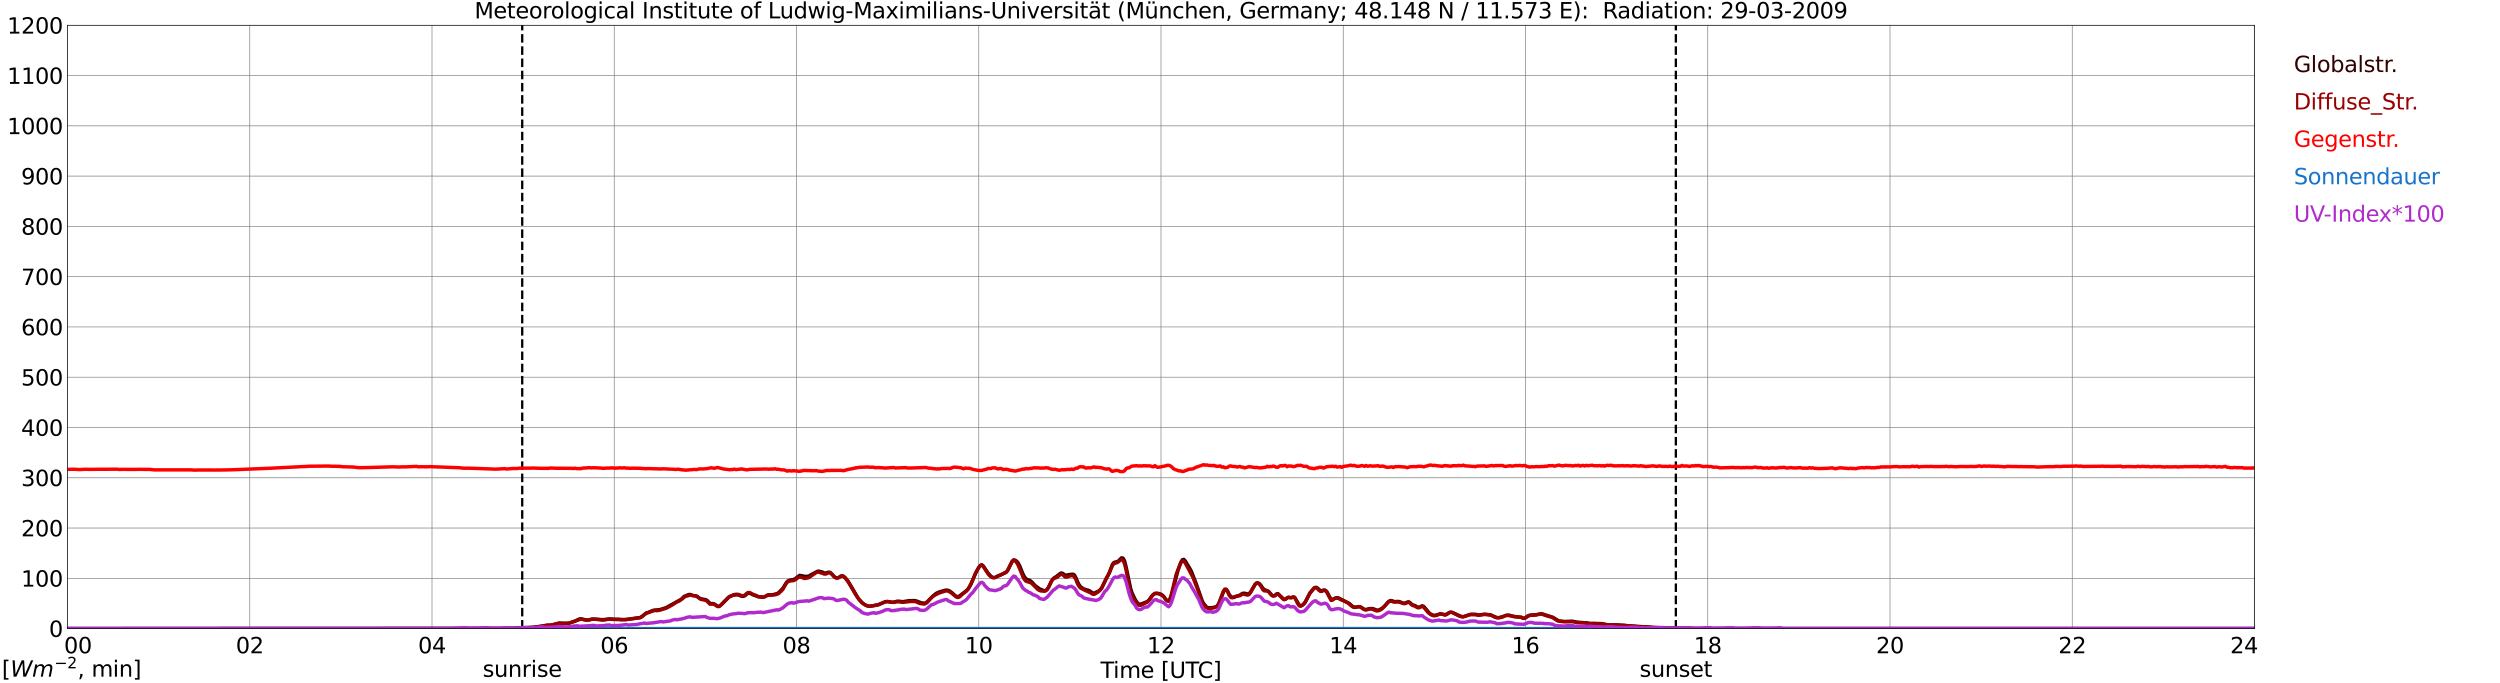 <?xml version="1.0" encoding="utf-8" standalone="no"?>
<!DOCTYPE svg PUBLIC "-//W3C//DTD SVG 1.1//EN"
  "http://www.w3.org/Graphics/SVG/1.1/DTD/svg11.dtd">
<svg xmlns:xlink="http://www.w3.org/1999/xlink" width="1085.4pt" height="296.64pt" viewBox="0 0 1085.4 296.64" xmlns="http://www.w3.org/2000/svg" version="1.1">
 <defs>
  <style type="text/css">*{stroke-linejoin: round; stroke-linecap: butt}</style>
 </defs>
 <g id="figure_1">
  <g id="patch_1">
   <path d="M 0 296.64 
L 1085.4 296.64 
L 1085.4 0 
L 0 0 
z
" style="fill: #ffffff"/>
  </g>
  <g id="axes_1">
   <g id="patch_2">
    <path d="M 29.306 272.909 
L 978.814 272.909 
L 978.814 10.976 
L 29.306 10.976 
z
" style="fill: #ffffff"/>
   </g>
   <g id="patch_3">
    <path d="M 978.814 272.909 
L 978.814 272.909 
L 978.814 10.976 
L 978.814 10.976 
z
" clip-path="url(#p3e824fd47f)" style="fill: #d3d3d3; opacity: 0.25; stroke: #d3d3d3; stroke-linejoin: miter"/>
   </g>
   <g id="matplotlib.axis_1">
    <g id="xtick_1">
     <g id="line2d_1">
      <path d="M 29.306 272.909 
L 29.306 10.976 
" clip-path="url(#p3e824fd47f)" style="fill: none; stroke: #808080; stroke-width: 0.3; stroke-linecap: square"/>
     </g>
     <g id="line2d_2"/>
     <g id="text_1">
      <!--    00 -->
      <g transform="translate(18.733 283.627) scale(0.095 -0.095)">
       <defs>
        <path id="DejaVuSans-20" transform="scale(0.016)"/>
        <path id="DejaVuSans-30" d="M 2034 4250 
Q 1547 4250 1301 3770 
Q 1056 3291 1056 2328 
Q 1056 1369 1301 889 
Q 1547 409 2034 409 
Q 2525 409 2770 889 
Q 3016 1369 3016 2328 
Q 3016 3291 2770 3770 
Q 2525 4250 2034 4250 
z
M 2034 4750 
Q 2819 4750 3233 4129 
Q 3647 3509 3647 2328 
Q 3647 1150 3233 529 
Q 2819 -91 2034 -91 
Q 1250 -91 836 529 
Q 422 1150 422 2328 
Q 422 3509 836 4129 
Q 1250 4750 2034 4750 
z
" transform="scale(0.016)"/>
       </defs>
       <use xlink:href="#DejaVuSans-20"/>
       <use xlink:href="#DejaVuSans-20" transform="translate(31.787 0)"/>
       <use xlink:href="#DejaVuSans-20" transform="translate(63.574 0)"/>
       <use xlink:href="#DejaVuSans-30" transform="translate(95.361 0)"/>
       <use xlink:href="#DejaVuSans-30" transform="translate(158.984 0)"/>
      </g>
     </g>
    </g>
    <g id="xtick_2">
     <g id="line2d_3">
      <path d="M 108.431 272.909 
L 108.431 10.976 
" clip-path="url(#p3e824fd47f)" style="fill: none; stroke: #808080; stroke-width: 0.3; stroke-linecap: square"/>
     </g>
     <g id="line2d_4"/>
     <g id="text_2">
      <!-- 02 -->
      <g transform="translate(102.387 283.627) scale(0.095 -0.095)">
       <defs>
        <path id="DejaVuSans-32" d="M 1228 531 
L 3431 531 
L 3431 0 
L 469 0 
L 469 531 
Q 828 903 1448 1529 
Q 2069 2156 2228 2338 
Q 2531 2678 2651 2914 
Q 2772 3150 2772 3378 
Q 2772 3750 2511 3984 
Q 2250 4219 1831 4219 
Q 1534 4219 1204 4116 
Q 875 4013 500 3803 
L 500 4441 
Q 881 4594 1212 4672 
Q 1544 4750 1819 4750 
Q 2544 4750 2975 4387 
Q 3406 4025 3406 3419 
Q 3406 3131 3298 2873 
Q 3191 2616 2906 2266 
Q 2828 2175 2409 1742 
Q 1991 1309 1228 531 
z
" transform="scale(0.016)"/>
       </defs>
       <use xlink:href="#DejaVuSans-30"/>
       <use xlink:href="#DejaVuSans-32" transform="translate(63.623 0)"/>
      </g>
     </g>
    </g>
    <g id="xtick_3">
     <g id="line2d_5">
      <path d="M 187.557 272.909 
L 187.557 10.976 
" clip-path="url(#p3e824fd47f)" style="fill: none; stroke: #808080; stroke-width: 0.3; stroke-linecap: square"/>
     </g>
     <g id="line2d_6"/>
     <g id="text_3">
      <!-- 04 -->
      <g transform="translate(181.513 283.627) scale(0.095 -0.095)">
       <defs>
        <path id="DejaVuSans-34" d="M 2419 4116 
L 825 1625 
L 2419 1625 
L 2419 4116 
z
M 2253 4666 
L 3047 4666 
L 3047 1625 
L 3713 1625 
L 3713 1100 
L 3047 1100 
L 3047 0 
L 2419 0 
L 2419 1100 
L 313 1100 
L 313 1709 
L 2253 4666 
z
" transform="scale(0.016)"/>
       </defs>
       <use xlink:href="#DejaVuSans-30"/>
       <use xlink:href="#DejaVuSans-34" transform="translate(63.623 0)"/>
      </g>
     </g>
    </g>
    <g id="xtick_4">
     <g id="line2d_7">
      <path d="M 266.683 272.909 
L 266.683 10.976 
" clip-path="url(#p3e824fd47f)" style="fill: none; stroke: #808080; stroke-width: 0.3; stroke-linecap: square"/>
     </g>
     <g id="line2d_8"/>
     <g id="text_4">
      <!-- 06 -->
      <g transform="translate(260.638 283.627) scale(0.095 -0.095)">
       <defs>
        <path id="DejaVuSans-36" d="M 2113 2584 
Q 1688 2584 1439 2293 
Q 1191 2003 1191 1497 
Q 1191 994 1439 701 
Q 1688 409 2113 409 
Q 2538 409 2786 701 
Q 3034 994 3034 1497 
Q 3034 2003 2786 2293 
Q 2538 2584 2113 2584 
z
M 3366 4563 
L 3366 3988 
Q 3128 4100 2886 4159 
Q 2644 4219 2406 4219 
Q 1781 4219 1451 3797 
Q 1122 3375 1075 2522 
Q 1259 2794 1537 2939 
Q 1816 3084 2150 3084 
Q 2853 3084 3261 2657 
Q 3669 2231 3669 1497 
Q 3669 778 3244 343 
Q 2819 -91 2113 -91 
Q 1303 -91 875 529 
Q 447 1150 447 2328 
Q 447 3434 972 4092 
Q 1497 4750 2381 4750 
Q 2619 4750 2861 4703 
Q 3103 4656 3366 4563 
z
" transform="scale(0.016)"/>
       </defs>
       <use xlink:href="#DejaVuSans-30"/>
       <use xlink:href="#DejaVuSans-36" transform="translate(63.623 0)"/>
      </g>
     </g>
    </g>
    <g id="xtick_5">
     <g id="line2d_9">
      <path d="M 345.808 272.909 
L 345.808 10.976 
" clip-path="url(#p3e824fd47f)" style="fill: none; stroke: #808080; stroke-width: 0.3; stroke-linecap: square"/>
     </g>
     <g id="line2d_10"/>
     <g id="text_5">
      <!-- 08 -->
      <g transform="translate(339.764 283.627) scale(0.095 -0.095)">
       <defs>
        <path id="DejaVuSans-38" d="M 2034 2216 
Q 1584 2216 1326 1975 
Q 1069 1734 1069 1313 
Q 1069 891 1326 650 
Q 1584 409 2034 409 
Q 2484 409 2743 651 
Q 3003 894 3003 1313 
Q 3003 1734 2745 1975 
Q 2488 2216 2034 2216 
z
M 1403 2484 
Q 997 2584 770 2862 
Q 544 3141 544 3541 
Q 544 4100 942 4425 
Q 1341 4750 2034 4750 
Q 2731 4750 3128 4425 
Q 3525 4100 3525 3541 
Q 3525 3141 3298 2862 
Q 3072 2584 2669 2484 
Q 3125 2378 3379 2068 
Q 3634 1759 3634 1313 
Q 3634 634 3220 271 
Q 2806 -91 2034 -91 
Q 1263 -91 848 271 
Q 434 634 434 1313 
Q 434 1759 690 2068 
Q 947 2378 1403 2484 
z
M 1172 3481 
Q 1172 3119 1398 2916 
Q 1625 2713 2034 2713 
Q 2441 2713 2670 2916 
Q 2900 3119 2900 3481 
Q 2900 3844 2670 4047 
Q 2441 4250 2034 4250 
Q 1625 4250 1398 4047 
Q 1172 3844 1172 3481 
z
" transform="scale(0.016)"/>
       </defs>
       <use xlink:href="#DejaVuSans-30"/>
       <use xlink:href="#DejaVuSans-38" transform="translate(63.623 0)"/>
      </g>
     </g>
    </g>
    <g id="xtick_6">
     <g id="line2d_11">
      <path d="M 424.934 272.909 
L 424.934 10.976 
" clip-path="url(#p3e824fd47f)" style="fill: none; stroke: #808080; stroke-width: 0.3; stroke-linecap: square"/>
     </g>
     <g id="line2d_12"/>
     <g id="text_6">
      <!-- 10 -->
      <g transform="translate(418.89 283.627) scale(0.095 -0.095)">
       <defs>
        <path id="DejaVuSans-31" d="M 794 531 
L 1825 531 
L 1825 4091 
L 703 3866 
L 703 4441 
L 1819 4666 
L 2450 4666 
L 2450 531 
L 3481 531 
L 3481 0 
L 794 0 
L 794 531 
z
" transform="scale(0.016)"/>
       </defs>
       <use xlink:href="#DejaVuSans-31"/>
       <use xlink:href="#DejaVuSans-30" transform="translate(63.623 0)"/>
      </g>
     </g>
    </g>
    <g id="xtick_7">
     <g id="line2d_13">
      <path d="M 504.06 272.909 
L 504.06 10.976 
" clip-path="url(#p3e824fd47f)" style="fill: none; stroke: #808080; stroke-width: 0.3; stroke-linecap: square"/>
     </g>
     <g id="line2d_14"/>
     <g id="text_7">
      <!-- 12 -->
      <g transform="translate(498.015 283.627) scale(0.095 -0.095)">
       <use xlink:href="#DejaVuSans-31"/>
       <use xlink:href="#DejaVuSans-32" transform="translate(63.623 0)"/>
      </g>
     </g>
    </g>
    <g id="xtick_8">
     <g id="line2d_15">
      <path d="M 583.185 272.909 
L 583.185 10.976 
" clip-path="url(#p3e824fd47f)" style="fill: none; stroke: #808080; stroke-width: 0.3; stroke-linecap: square"/>
     </g>
     <g id="line2d_16"/>
     <g id="text_8">
      <!-- 14 -->
      <g transform="translate(577.141 283.627) scale(0.095 -0.095)">
       <use xlink:href="#DejaVuSans-31"/>
       <use xlink:href="#DejaVuSans-34" transform="translate(63.623 0)"/>
      </g>
     </g>
    </g>
    <g id="xtick_9">
     <g id="line2d_17">
      <path d="M 662.311 272.909 
L 662.311 10.976 
" clip-path="url(#p3e824fd47f)" style="fill: none; stroke: #808080; stroke-width: 0.3; stroke-linecap: square"/>
     </g>
     <g id="line2d_18"/>
     <g id="text_9">
      <!-- 16 -->
      <g transform="translate(656.267 283.627) scale(0.095 -0.095)">
       <use xlink:href="#DejaVuSans-31"/>
       <use xlink:href="#DejaVuSans-36" transform="translate(63.623 0)"/>
      </g>
     </g>
    </g>
    <g id="xtick_10">
     <g id="line2d_19">
      <path d="M 741.437 272.909 
L 741.437 10.976 
" clip-path="url(#p3e824fd47f)" style="fill: none; stroke: #808080; stroke-width: 0.3; stroke-linecap: square"/>
     </g>
     <g id="line2d_20"/>
     <g id="text_10">
      <!-- 18 -->
      <g transform="translate(735.392 283.627) scale(0.095 -0.095)">
       <use xlink:href="#DejaVuSans-31"/>
       <use xlink:href="#DejaVuSans-38" transform="translate(63.623 0)"/>
      </g>
     </g>
    </g>
    <g id="xtick_11">
     <g id="line2d_21">
      <path d="M 820.562 272.909 
L 820.562 10.976 
" clip-path="url(#p3e824fd47f)" style="fill: none; stroke: #808080; stroke-width: 0.3; stroke-linecap: square"/>
     </g>
     <g id="line2d_22"/>
     <g id="text_11">
      <!-- 20 -->
      <g transform="translate(814.518 283.627) scale(0.095 -0.095)">
       <use xlink:href="#DejaVuSans-32"/>
       <use xlink:href="#DejaVuSans-30" transform="translate(63.623 0)"/>
      </g>
     </g>
    </g>
    <g id="xtick_12">
     <g id="line2d_23">
      <path d="M 899.688 272.909 
L 899.688 10.976 
" clip-path="url(#p3e824fd47f)" style="fill: none; stroke: #808080; stroke-width: 0.3; stroke-linecap: square"/>
     </g>
     <g id="line2d_24"/>
     <g id="text_12">
      <!-- 22 -->
      <g transform="translate(893.644 283.627) scale(0.095 -0.095)">
       <use xlink:href="#DejaVuSans-32"/>
       <use xlink:href="#DejaVuSans-32" transform="translate(63.623 0)"/>
      </g>
     </g>
    </g>
    <g id="xtick_13">
     <g id="line2d_25">
      <path d="M 978.814 272.909 
L 978.814 10.976 
" clip-path="url(#p3e824fd47f)" style="fill: none; stroke: #808080; stroke-width: 0.3; stroke-linecap: square"/>
     </g>
     <g id="line2d_26"/>
     <g id="text_13">
      <!-- 24    -->
      <g transform="translate(968.241 283.627) scale(0.095 -0.095)">
       <use xlink:href="#DejaVuSans-32"/>
       <use xlink:href="#DejaVuSans-34" transform="translate(63.623 0)"/>
       <use xlink:href="#DejaVuSans-20" transform="translate(127.246 0)"/>
       <use xlink:href="#DejaVuSans-20" transform="translate(159.033 0)"/>
       <use xlink:href="#DejaVuSans-20" transform="translate(190.82 0)"/>
      </g>
     </g>
    </g>
    <g id="text_14">
     <!-- Time [UTC] -->
     <g transform="translate(477.806 294.322) scale(0.095 -0.095)">
      <defs>
       <path id="DejaVuSans-54" d="M -19 4666 
L 3928 4666 
L 3928 4134 
L 2272 4134 
L 2272 0 
L 1638 0 
L 1638 4134 
L -19 4134 
L -19 4666 
z
" transform="scale(0.016)"/>
       <path id="DejaVuSans-69" d="M 603 3500 
L 1178 3500 
L 1178 0 
L 603 0 
L 603 3500 
z
M 603 4863 
L 1178 4863 
L 1178 4134 
L 603 4134 
L 603 4863 
z
" transform="scale(0.016)"/>
       <path id="DejaVuSans-6d" d="M 3328 2828 
Q 3544 3216 3844 3400 
Q 4144 3584 4550 3584 
Q 5097 3584 5394 3201 
Q 5691 2819 5691 2113 
L 5691 0 
L 5113 0 
L 5113 2094 
Q 5113 2597 4934 2840 
Q 4756 3084 4391 3084 
Q 3944 3084 3684 2787 
Q 3425 2491 3425 1978 
L 3425 0 
L 2847 0 
L 2847 2094 
Q 2847 2600 2669 2842 
Q 2491 3084 2119 3084 
Q 1678 3084 1418 2786 
Q 1159 2488 1159 1978 
L 1159 0 
L 581 0 
L 581 3500 
L 1159 3500 
L 1159 2956 
Q 1356 3278 1631 3431 
Q 1906 3584 2284 3584 
Q 2666 3584 2933 3390 
Q 3200 3197 3328 2828 
z
" transform="scale(0.016)"/>
       <path id="DejaVuSans-65" d="M 3597 1894 
L 3597 1613 
L 953 1613 
Q 991 1019 1311 708 
Q 1631 397 2203 397 
Q 2534 397 2845 478 
Q 3156 559 3463 722 
L 3463 178 
Q 3153 47 2828 -22 
Q 2503 -91 2169 -91 
Q 1331 -91 842 396 
Q 353 884 353 1716 
Q 353 2575 817 3079 
Q 1281 3584 2069 3584 
Q 2775 3584 3186 3129 
Q 3597 2675 3597 1894 
z
M 3022 2063 
Q 3016 2534 2758 2815 
Q 2500 3097 2075 3097 
Q 1594 3097 1305 2825 
Q 1016 2553 972 2059 
L 3022 2063 
z
" transform="scale(0.016)"/>
       <path id="DejaVuSans-5b" d="M 550 4863 
L 1875 4863 
L 1875 4416 
L 1125 4416 
L 1125 -397 
L 1875 -397 
L 1875 -844 
L 550 -844 
L 550 4863 
z
" transform="scale(0.016)"/>
       <path id="DejaVuSans-55" d="M 556 4666 
L 1191 4666 
L 1191 1831 
Q 1191 1081 1462 751 
Q 1734 422 2344 422 
Q 2950 422 3222 751 
Q 3494 1081 3494 1831 
L 3494 4666 
L 4128 4666 
L 4128 1753 
Q 4128 841 3676 375 
Q 3225 -91 2344 -91 
Q 1459 -91 1007 375 
Q 556 841 556 1753 
L 556 4666 
z
" transform="scale(0.016)"/>
       <path id="DejaVuSans-43" d="M 4122 4306 
L 4122 3641 
Q 3803 3938 3442 4084 
Q 3081 4231 2675 4231 
Q 1875 4231 1450 3742 
Q 1025 3253 1025 2328 
Q 1025 1406 1450 917 
Q 1875 428 2675 428 
Q 3081 428 3442 575 
Q 3803 722 4122 1019 
L 4122 359 
Q 3791 134 3420 21 
Q 3050 -91 2638 -91 
Q 1578 -91 968 557 
Q 359 1206 359 2328 
Q 359 3453 968 4101 
Q 1578 4750 2638 4750 
Q 3056 4750 3426 4639 
Q 3797 4528 4122 4306 
z
" transform="scale(0.016)"/>
       <path id="DejaVuSans-5d" d="M 1947 4863 
L 1947 -844 
L 622 -844 
L 622 -397 
L 1369 -397 
L 1369 4416 
L 622 4416 
L 622 4863 
L 1947 4863 
z
" transform="scale(0.016)"/>
      </defs>
      <use xlink:href="#DejaVuSans-54"/>
      <use xlink:href="#DejaVuSans-69" transform="translate(57.959 0)"/>
      <use xlink:href="#DejaVuSans-6d" transform="translate(85.742 0)"/>
      <use xlink:href="#DejaVuSans-65" transform="translate(183.154 0)"/>
      <use xlink:href="#DejaVuSans-20" transform="translate(244.678 0)"/>
      <use xlink:href="#DejaVuSans-5b" transform="translate(276.465 0)"/>
      <use xlink:href="#DejaVuSans-55" transform="translate(315.479 0)"/>
      <use xlink:href="#DejaVuSans-54" transform="translate(388.672 0)"/>
      <use xlink:href="#DejaVuSans-43" transform="translate(443.881 0)"/>
      <use xlink:href="#DejaVuSans-5d" transform="translate(513.705 0)"/>
     </g>
    </g>
   </g>
   <g id="matplotlib.axis_2">
    <g id="ytick_1">
     <g id="line2d_27">
      <path d="M 29.306 272.909 
L 978.814 272.909 
" clip-path="url(#p3e824fd47f)" style="fill: none; stroke: #808080; stroke-width: 0.3; stroke-linecap: square"/>
     </g>
     <g id="line2d_28"/>
     <g id="text_15">
      <!-- 0 -->
      <g transform="translate(21.261 276.518) scale(0.095 -0.095)">
       <use xlink:href="#DejaVuSans-30"/>
      </g>
     </g>
    </g>
    <g id="ytick_2">
     <g id="line2d_29">
      <path d="M 29.306 251.081 
L 978.814 251.081 
" clip-path="url(#p3e824fd47f)" style="fill: none; stroke: #808080; stroke-width: 0.3; stroke-linecap: square"/>
     </g>
     <g id="line2d_30"/>
     <g id="text_16">
      <!-- 100 -->
      <g transform="translate(9.173 254.69) scale(0.095 -0.095)">
       <use xlink:href="#DejaVuSans-31"/>
       <use xlink:href="#DejaVuSans-30" transform="translate(63.623 0)"/>
       <use xlink:href="#DejaVuSans-30" transform="translate(127.246 0)"/>
      </g>
     </g>
    </g>
    <g id="ytick_3">
     <g id="line2d_31">
      <path d="M 29.306 229.253 
L 978.814 229.253 
" clip-path="url(#p3e824fd47f)" style="fill: none; stroke: #808080; stroke-width: 0.3; stroke-linecap: square"/>
     </g>
     <g id="line2d_32"/>
     <g id="text_17">
      <!-- 200 -->
      <g transform="translate(9.173 232.863) scale(0.095 -0.095)">
       <use xlink:href="#DejaVuSans-32"/>
       <use xlink:href="#DejaVuSans-30" transform="translate(63.623 0)"/>
       <use xlink:href="#DejaVuSans-30" transform="translate(127.246 0)"/>
      </g>
     </g>
    </g>
    <g id="ytick_4">
     <g id="line2d_33">
      <path d="M 29.306 207.426 
L 978.814 207.426 
" clip-path="url(#p3e824fd47f)" style="fill: none; stroke: #808080; stroke-width: 0.3; stroke-linecap: square"/>
     </g>
     <g id="line2d_34"/>
     <g id="text_18">
      <!-- 300 -->
      <g transform="translate(9.173 211.035) scale(0.095 -0.095)">
       <defs>
        <path id="DejaVuSans-33" d="M 2597 2516 
Q 3050 2419 3304 2112 
Q 3559 1806 3559 1356 
Q 3559 666 3084 287 
Q 2609 -91 1734 -91 
Q 1441 -91 1130 -33 
Q 819 25 488 141 
L 488 750 
Q 750 597 1062 519 
Q 1375 441 1716 441 
Q 2309 441 2620 675 
Q 2931 909 2931 1356 
Q 2931 1769 2642 2001 
Q 2353 2234 1838 2234 
L 1294 2234 
L 1294 2753 
L 1863 2753 
Q 2328 2753 2575 2939 
Q 2822 3125 2822 3475 
Q 2822 3834 2567 4026 
Q 2313 4219 1838 4219 
Q 1578 4219 1281 4162 
Q 984 4106 628 3988 
L 628 4550 
Q 988 4650 1302 4700 
Q 1616 4750 1894 4750 
Q 2613 4750 3031 4423 
Q 3450 4097 3450 3541 
Q 3450 3153 3228 2886 
Q 3006 2619 2597 2516 
z
" transform="scale(0.016)"/>
       </defs>
       <use xlink:href="#DejaVuSans-33"/>
       <use xlink:href="#DejaVuSans-30" transform="translate(63.623 0)"/>
       <use xlink:href="#DejaVuSans-30" transform="translate(127.246 0)"/>
      </g>
     </g>
    </g>
    <g id="ytick_5">
     <g id="line2d_35">
      <path d="M 29.306 185.598 
L 978.814 185.598 
" clip-path="url(#p3e824fd47f)" style="fill: none; stroke: #808080; stroke-width: 0.3; stroke-linecap: square"/>
     </g>
     <g id="line2d_36"/>
     <g id="text_19">
      <!-- 400 -->
      <g transform="translate(9.173 189.207) scale(0.095 -0.095)">
       <use xlink:href="#DejaVuSans-34"/>
       <use xlink:href="#DejaVuSans-30" transform="translate(63.623 0)"/>
       <use xlink:href="#DejaVuSans-30" transform="translate(127.246 0)"/>
      </g>
     </g>
    </g>
    <g id="ytick_6">
     <g id="line2d_37">
      <path d="M 29.306 163.77 
L 978.814 163.77 
" clip-path="url(#p3e824fd47f)" style="fill: none; stroke: #808080; stroke-width: 0.3; stroke-linecap: square"/>
     </g>
     <g id="line2d_38"/>
     <g id="text_20">
      <!-- 500 -->
      <g transform="translate(9.173 167.379) scale(0.095 -0.095)">
       <defs>
        <path id="DejaVuSans-35" d="M 691 4666 
L 3169 4666 
L 3169 4134 
L 1269 4134 
L 1269 2991 
Q 1406 3038 1543 3061 
Q 1681 3084 1819 3084 
Q 2600 3084 3056 2656 
Q 3513 2228 3513 1497 
Q 3513 744 3044 326 
Q 2575 -91 1722 -91 
Q 1428 -91 1123 -41 
Q 819 9 494 109 
L 494 744 
Q 775 591 1075 516 
Q 1375 441 1709 441 
Q 2250 441 2565 725 
Q 2881 1009 2881 1497 
Q 2881 1984 2565 2268 
Q 2250 2553 1709 2553 
Q 1456 2553 1204 2497 
Q 953 2441 691 2322 
L 691 4666 
z
" transform="scale(0.016)"/>
       </defs>
       <use xlink:href="#DejaVuSans-35"/>
       <use xlink:href="#DejaVuSans-30" transform="translate(63.623 0)"/>
       <use xlink:href="#DejaVuSans-30" transform="translate(127.246 0)"/>
      </g>
     </g>
    </g>
    <g id="ytick_7">
     <g id="line2d_39">
      <path d="M 29.306 141.942 
L 978.814 141.942 
" clip-path="url(#p3e824fd47f)" style="fill: none; stroke: #808080; stroke-width: 0.3; stroke-linecap: square"/>
     </g>
     <g id="line2d_40"/>
     <g id="text_21">
      <!-- 600 -->
      <g transform="translate(9.173 145.551) scale(0.095 -0.095)">
       <use xlink:href="#DejaVuSans-36"/>
       <use xlink:href="#DejaVuSans-30" transform="translate(63.623 0)"/>
       <use xlink:href="#DejaVuSans-30" transform="translate(127.246 0)"/>
      </g>
     </g>
    </g>
    <g id="ytick_8">
     <g id="line2d_41">
      <path d="M 29.306 120.114 
L 978.814 120.114 
" clip-path="url(#p3e824fd47f)" style="fill: none; stroke: #808080; stroke-width: 0.3; stroke-linecap: square"/>
     </g>
     <g id="line2d_42"/>
     <g id="text_22">
      <!-- 700 -->
      <g transform="translate(9.173 123.724) scale(0.095 -0.095)">
       <defs>
        <path id="DejaVuSans-37" d="M 525 4666 
L 3525 4666 
L 3525 4397 
L 1831 0 
L 1172 0 
L 2766 4134 
L 525 4134 
L 525 4666 
z
" transform="scale(0.016)"/>
       </defs>
       <use xlink:href="#DejaVuSans-37"/>
       <use xlink:href="#DejaVuSans-30" transform="translate(63.623 0)"/>
       <use xlink:href="#DejaVuSans-30" transform="translate(127.246 0)"/>
      </g>
     </g>
    </g>
    <g id="ytick_9">
     <g id="line2d_43">
      <path d="M 29.306 98.287 
L 978.814 98.287 
" clip-path="url(#p3e824fd47f)" style="fill: none; stroke: #808080; stroke-width: 0.3; stroke-linecap: square"/>
     </g>
     <g id="line2d_44"/>
     <g id="text_23">
      <!-- 800 -->
      <g transform="translate(9.173 101.896) scale(0.095 -0.095)">
       <use xlink:href="#DejaVuSans-38"/>
       <use xlink:href="#DejaVuSans-30" transform="translate(63.623 0)"/>
       <use xlink:href="#DejaVuSans-30" transform="translate(127.246 0)"/>
      </g>
     </g>
    </g>
    <g id="ytick_10">
     <g id="line2d_45">
      <path d="M 29.306 76.459 
L 978.814 76.459 
" clip-path="url(#p3e824fd47f)" style="fill: none; stroke: #808080; stroke-width: 0.3; stroke-linecap: square"/>
     </g>
     <g id="line2d_46"/>
     <g id="text_24">
      <!-- 900 -->
      <g transform="translate(9.173 80.068) scale(0.095 -0.095)">
       <defs>
        <path id="DejaVuSans-39" d="M 703 97 
L 703 672 
Q 941 559 1184 500 
Q 1428 441 1663 441 
Q 2288 441 2617 861 
Q 2947 1281 2994 2138 
Q 2813 1869 2534 1725 
Q 2256 1581 1919 1581 
Q 1219 1581 811 2004 
Q 403 2428 403 3163 
Q 403 3881 828 4315 
Q 1253 4750 1959 4750 
Q 2769 4750 3195 4129 
Q 3622 3509 3622 2328 
Q 3622 1225 3098 567 
Q 2575 -91 1691 -91 
Q 1453 -91 1209 -44 
Q 966 3 703 97 
z
M 1959 2075 
Q 2384 2075 2632 2365 
Q 2881 2656 2881 3163 
Q 2881 3666 2632 3958 
Q 2384 4250 1959 4250 
Q 1534 4250 1286 3958 
Q 1038 3666 1038 3163 
Q 1038 2656 1286 2365 
Q 1534 2075 1959 2075 
z
" transform="scale(0.016)"/>
       </defs>
       <use xlink:href="#DejaVuSans-39"/>
       <use xlink:href="#DejaVuSans-30" transform="translate(63.623 0)"/>
       <use xlink:href="#DejaVuSans-30" transform="translate(127.246 0)"/>
      </g>
     </g>
    </g>
    <g id="ytick_11">
     <g id="line2d_47">
      <path d="M 29.306 54.631 
L 978.814 54.631 
" clip-path="url(#p3e824fd47f)" style="fill: none; stroke: #808080; stroke-width: 0.3; stroke-linecap: square"/>
     </g>
     <g id="line2d_48"/>
     <g id="text_25">
      <!-- 1000 -->
      <g transform="translate(3.128 58.24) scale(0.095 -0.095)">
       <use xlink:href="#DejaVuSans-31"/>
       <use xlink:href="#DejaVuSans-30" transform="translate(63.623 0)"/>
       <use xlink:href="#DejaVuSans-30" transform="translate(127.246 0)"/>
       <use xlink:href="#DejaVuSans-30" transform="translate(190.869 0)"/>
      </g>
     </g>
    </g>
    <g id="ytick_12">
     <g id="line2d_49">
      <path d="M 29.306 32.803 
L 978.814 32.803 
" clip-path="url(#p3e824fd47f)" style="fill: none; stroke: #808080; stroke-width: 0.3; stroke-linecap: square"/>
     </g>
     <g id="line2d_50"/>
     <g id="text_26">
      <!-- 1100 -->
      <g transform="translate(3.128 36.413) scale(0.095 -0.095)">
       <use xlink:href="#DejaVuSans-31"/>
       <use xlink:href="#DejaVuSans-31" transform="translate(63.623 0)"/>
       <use xlink:href="#DejaVuSans-30" transform="translate(127.246 0)"/>
       <use xlink:href="#DejaVuSans-30" transform="translate(190.869 0)"/>
      </g>
     </g>
    </g>
    <g id="ytick_13">
     <g id="line2d_51">
      <path d="M 29.306 10.976 
L 978.814 10.976 
" clip-path="url(#p3e824fd47f)" style="fill: none; stroke: #808080; stroke-width: 0.3; stroke-linecap: square"/>
     </g>
     <g id="line2d_52"/>
     <g id="text_27">
      <!-- 1200 -->
      <g transform="translate(3.128 14.585) scale(0.095 -0.095)">
       <use xlink:href="#DejaVuSans-31"/>
       <use xlink:href="#DejaVuSans-32" transform="translate(63.623 0)"/>
       <use xlink:href="#DejaVuSans-30" transform="translate(127.246 0)"/>
       <use xlink:href="#DejaVuSans-30" transform="translate(190.869 0)"/>
      </g>
     </g>
    </g>
   </g>
   <g id="line2d_53">
    <path d="M 226.724 272.909 
L 226.724 10.976 
" clip-path="url(#p3e824fd47f)" style="fill: none; stroke-dasharray: 3.7,1.6; stroke-dashoffset: 0; stroke: #000000"/>
   </g>
   <g id="line2d_54">
    <path d="M 727.59 272.909 
L 727.59 10.976 
" clip-path="url(#p3e824fd47f)" style="fill: none; stroke-dasharray: 3.7,1.6; stroke-dashoffset: 0; stroke: #000000"/>
   </g>
   <g id="line2d_55">
    <path d="M 29.306 272.909 
L 219.207 272.872 
L 219.867 272.789 
L 221.186 272.789 
L 223.164 272.747 
L 224.482 272.625 
L 225.801 272.625 
L 230.417 272.381 
L 231.076 272.42 
L 235.033 271.848 
L 237.67 271.438 
L 238.989 271.438 
L 240.308 271.152 
L 242.286 270.619 
L 242.945 270.536 
L 245.583 270.661 
L 246.901 270.578 
L 249.539 269.676 
L 251.517 268.735 
L 252.176 268.652 
L 254.814 269.226 
L 256.133 269.021 
L 257.451 268.777 
L 258.77 268.816 
L 260.748 268.98 
L 262.067 269.021 
L 264.705 268.694 
L 266.683 268.858 
L 268.002 268.858 
L 271.298 269.021 
L 277.892 268.12 
L 278.552 267.753 
L 280.53 266.155 
L 281.849 265.745 
L 283.167 265.132 
L 283.827 264.926 
L 286.464 264.68 
L 289.102 263.861 
L 295.696 260.216 
L 297.014 258.948 
L 298.333 258.415 
L 298.992 258.129 
L 299.652 258.088 
L 300.971 258.62 
L 301.63 258.62 
L 302.289 258.743 
L 302.949 259.111 
L 303.608 259.644 
L 304.267 259.93 
L 305.586 260.216 
L 306.246 260.299 
L 306.905 260.585 
L 308.224 261.936 
L 308.883 262.06 
L 309.543 262.06 
L 310.202 262.263 
L 311.521 263.165 
L 312.18 263.289 
L 312.839 262.837 
L 315.477 260.257 
L 316.136 259.561 
L 316.796 259.029 
L 318.114 258.496 
L 318.774 258.332 
L 320.093 258.251 
L 320.752 258.374 
L 322.071 258.906 
L 322.73 258.906 
L 323.39 258.66 
L 324.708 257.555 
L 325.368 257.555 
L 326.027 257.76 
L 326.686 258.169 
L 329.324 259.111 
L 331.302 259.275 
L 331.961 259.111 
L 333.28 258.332 
L 333.94 258.21 
L 334.599 258.293 
L 335.258 258.251 
L 336.577 257.924 
L 337.236 257.76 
L 337.896 257.433 
L 339.874 255.466 
L 341.193 253.255 
L 341.852 252.395 
L 342.512 252.026 
L 343.171 251.821 
L 344.49 251.616 
L 345.149 251.33 
L 347.127 249.815 
L 348.446 250.02 
L 349.105 250.225 
L 350.424 250.225 
L 351.083 250.142 
L 352.402 249.365 
L 355.04 247.973 
L 355.699 248.012 
L 357.018 248.342 
L 357.677 248.708 
L 358.337 248.833 
L 359.655 248.422 
L 360.315 248.464 
L 360.974 248.996 
L 362.293 250.428 
L 362.952 250.839 
L 363.612 250.88 
L 364.271 250.675 
L 364.93 250.184 
L 365.59 249.937 
L 366.249 250.184 
L 366.909 250.756 
L 368.227 252.395 
L 370.206 255.671 
L 372.184 259.07 
L 372.843 260.094 
L 374.162 261.528 
L 374.821 262.1 
L 376.14 262.879 
L 377.459 263.206 
L 378.777 263.043 
L 381.415 262.469 
L 384.712 261.159 
L 385.371 261.159 
L 387.349 261.486 
L 388.009 261.445 
L 389.328 261.076 
L 389.987 260.995 
L 391.965 261.24 
L 394.603 260.79 
L 397.24 260.749 
L 397.899 260.912 
L 399.878 261.692 
L 401.196 261.897 
L 401.856 261.733 
L 402.515 261.323 
L 403.834 259.971 
L 405.153 258.66 
L 406.471 257.597 
L 407.79 257.023 
L 409.109 256.612 
L 410.428 256.245 
L 411.087 256.204 
L 411.746 256.326 
L 412.406 256.654 
L 413.725 257.677 
L 414.384 258.332 
L 415.043 258.826 
L 415.703 259.07 
L 416.362 258.906 
L 419.659 256.368 
L 420.318 255.671 
L 420.978 254.689 
L 421.637 253.419 
L 423.615 248.75 
L 424.934 246.375 
L 425.593 245.473 
L 426.253 245.188 
L 426.912 245.72 
L 428.89 248.708 
L 430.209 250.184 
L 430.869 250.634 
L 431.528 250.756 
L 432.187 250.634 
L 433.506 249.896 
L 434.165 249.732 
L 436.803 248.505 
L 437.462 247.768 
L 439.44 243.753 
L 440.1 243.099 
L 440.759 243.221 
L 441.419 243.673 
L 442.078 244.45 
L 442.737 245.72 
L 444.056 249.036 
L 444.716 250.348 
L 445.375 251.249 
L 446.034 251.616 
L 446.694 251.821 
L 447.353 252.148 
L 448.012 252.681 
L 449.331 254.157 
L 451.309 255.63 
L 452.628 256.204 
L 453.287 256.409 
L 453.947 256.409 
L 454.606 255.916 
L 455.266 254.892 
L 456.584 252.148 
L 457.244 251.249 
L 457.903 250.717 
L 458.563 250.348 
L 460.541 248.791 
L 461.2 248.833 
L 462.519 249.732 
L 463.178 249.732 
L 463.838 249.529 
L 465.816 249.282 
L 466.475 249.651 
L 467.134 250.839 
L 467.794 252.517 
L 468.453 253.788 
L 469.113 254.728 
L 470.431 255.63 
L 471.75 256.08 
L 472.409 256.245 
L 473.069 256.531 
L 474.388 257.433 
L 475.047 257.514 
L 477.025 256.573 
L 477.685 256.04 
L 478.344 255.261 
L 481.641 248.545 
L 482.96 245.065 
L 483.619 244.245 
L 484.278 244 
L 484.938 243.876 
L 485.597 243.509 
L 486.916 242.197 
L 487.575 242.322 
L 488.235 243.509 
L 488.894 246.048 
L 490.872 255.508 
L 491.532 257.555 
L 492.85 260.257 
L 493.51 261.323 
L 494.169 262.06 
L 494.828 262.346 
L 495.488 262.224 
L 498.125 261.159 
L 498.785 260.543 
L 500.103 258.743 
L 500.763 258.088 
L 501.422 257.76 
L 502.741 257.636 
L 503.4 257.76 
L 504.06 258.005 
L 504.719 258.415 
L 505.379 259.111 
L 506.038 260.094 
L 506.697 260.79 
L 507.357 260.995 
L 508.016 260.257 
L 508.675 258.415 
L 511.313 248.054 
L 512.632 244.205 
L 513.291 243.057 
L 513.95 242.852 
L 514.61 243.548 
L 516.588 246.825 
L 517.247 248.054 
L 519.226 253.091 
L 520.544 256.817 
L 521.863 260.626 
L 522.522 261.977 
L 523.841 263.534 
L 524.501 263.861 
L 525.819 263.861 
L 527.138 263.656 
L 527.797 263.453 
L 528.457 263.084 
L 529.116 262.183 
L 529.776 260.709 
L 531.094 257.186 
L 531.754 256.04 
L 532.413 255.916 
L 533.073 256.817 
L 533.732 258.169 
L 534.391 259.029 
L 535.051 259.317 
L 535.71 259.234 
L 538.348 258.374 
L 539.007 257.883 
L 539.666 257.555 
L 540.326 257.555 
L 541.644 257.883 
L 542.304 257.719 
L 542.963 257.023 
L 544.941 253.665 
L 545.601 253.091 
L 546.26 253.091 
L 546.919 253.541 
L 547.579 254.279 
L 548.238 255.344 
L 548.898 255.999 
L 550.216 256.49 
L 550.876 256.859 
L 552.195 258.415 
L 552.854 258.701 
L 553.513 258.537 
L 554.173 257.883 
L 554.832 257.719 
L 556.151 258.989 
L 557.47 260.257 
L 558.129 260.177 
L 558.788 259.603 
L 559.448 259.356 
L 560.107 259.48 
L 560.766 259.439 
L 561.426 259.153 
L 562.085 259.317 
L 563.404 261.569 
L 564.063 262.674 
L 564.723 263.043 
L 565.382 262.796 
L 566.042 262.263 
L 566.701 261.445 
L 568.679 257.636 
L 570.657 255.18 
L 571.317 254.975 
L 571.976 255.261 
L 572.635 255.916 
L 573.295 256.409 
L 573.954 256.49 
L 574.613 256.163 
L 575.273 256.204 
L 575.932 256.695 
L 576.592 257.8 
L 577.251 259.153 
L 577.91 260.135 
L 578.57 260.257 
L 579.889 259.603 
L 580.548 259.48 
L 581.207 259.644 
L 585.823 262.019 
L 587.142 263.206 
L 587.801 263.534 
L 588.46 263.656 
L 589.779 263.37 
L 590.439 263.412 
L 591.098 263.739 
L 591.757 264.23 
L 592.417 264.557 
L 593.076 264.64 
L 594.395 264.272 
L 595.714 264.189 
L 596.373 264.352 
L 597.692 264.885 
L 598.351 264.885 
L 599.011 264.68 
L 600.329 263.903 
L 601.648 262.632 
L 602.967 261.117 
L 603.626 260.749 
L 604.286 260.79 
L 604.945 261.076 
L 605.604 261.2 
L 606.923 261.117 
L 607.582 261.2 
L 608.901 261.772 
L 609.561 261.897 
L 610.22 261.772 
L 610.879 261.445 
L 611.539 261.281 
L 612.198 261.65 
L 612.858 262.305 
L 613.517 262.715 
L 614.176 262.837 
L 615.495 263.575 
L 616.154 263.656 
L 617.473 263.001 
L 618.133 263.289 
L 620.77 266.4 
L 622.089 267.057 
L 622.748 267.179 
L 624.067 266.932 
L 624.726 266.646 
L 625.386 266.483 
L 626.705 266.729 
L 627.364 266.852 
L 628.023 266.688 
L 629.342 265.909 
L 630.001 265.786 
L 630.661 265.95 
L 633.958 267.465 
L 634.617 267.67 
L 635.276 267.753 
L 636.595 267.343 
L 638.573 266.688 
L 639.892 266.688 
L 640.552 266.688 
L 641.87 267.015 
L 644.508 266.688 
L 647.145 266.932 
L 649.783 268.12 
L 650.442 268.203 
L 651.102 268.161 
L 652.42 267.792 
L 653.739 267.22 
L 654.399 267.057 
L 655.058 267.057 
L 656.377 267.423 
L 657.036 267.67 
L 659.674 267.917 
L 660.333 267.956 
L 661.652 268.489 
L 662.311 268.244 
L 663.63 267.343 
L 664.289 267.096 
L 665.608 266.974 
L 666.927 266.893 
L 668.905 266.483 
L 669.564 266.524 
L 672.202 267.384 
L 674.18 267.998 
L 676.817 269.595 
L 679.455 269.881 
L 680.774 269.801 
L 682.752 269.718 
L 684.73 270.128 
L 689.346 270.455 
L 690.005 270.619 
L 691.324 270.661 
L 691.983 270.619 
L 693.302 270.7 
L 695.28 270.741 
L 696.599 270.988 
L 697.918 271.232 
L 699.236 271.357 
L 700.555 271.274 
L 702.533 271.315 
L 703.852 271.438 
L 705.171 271.479 
L 706.49 271.643 
L 707.808 271.724 
L 709.786 271.929 
L 712.424 272.175 
L 714.402 272.134 
L 717.699 272.461 
L 719.018 272.544 
L 721.655 272.625 
L 728.909 272.708 
L 731.546 272.83 
L 732.865 272.747 
L 733.524 272.708 
L 735.502 272.909 
L 978.154 272.909 
L 978.154 272.909 
" clip-path="url(#p3e824fd47f)" style="fill: none; stroke: #330000; stroke-width: 1.5; stroke-linecap: square"/>
   </g>
   <g id="line2d_56">
    <path d="M 29.306 272.909 
L 223.164 272.808 
L 224.482 272.723 
L 227.779 272.64 
L 233.054 272.263 
L 237.011 271.549 
L 239.648 271.339 
L 242.945 270.54 
L 243.604 270.626 
L 244.923 270.626 
L 246.901 270.584 
L 248.22 270.207 
L 252.176 268.779 
L 254.814 269.325 
L 256.792 268.862 
L 257.451 268.779 
L 260.748 269.071 
L 261.408 269.198 
L 262.726 269.115 
L 264.045 268.82 
L 268.002 268.989 
L 268.661 268.947 
L 269.32 269.071 
L 271.958 268.989 
L 277.892 268.192 
L 278.552 267.856 
L 280.53 266.302 
L 283.827 265.127 
L 284.486 265.042 
L 285.145 265.127 
L 286.464 264.918 
L 287.783 264.496 
L 289.102 264.119 
L 290.42 263.446 
L 291.739 262.735 
L 293.717 261.432 
L 295.036 260.845 
L 296.355 259.88 
L 297.014 259.293 
L 297.674 258.915 
L 299.652 258.369 
L 302.289 258.788 
L 304.267 260.216 
L 305.586 260.467 
L 306.246 260.594 
L 306.905 260.971 
L 308.224 262.314 
L 309.543 262.272 
L 310.202 262.482 
L 311.521 263.322 
L 312.18 263.322 
L 312.839 262.818 
L 316.136 259.417 
L 316.796 258.956 
L 318.774 258.116 
L 320.093 257.99 
L 320.752 258.116 
L 322.071 258.62 
L 322.73 258.662 
L 323.39 258.369 
L 324.049 257.739 
L 324.708 257.278 
L 325.368 257.234 
L 326.027 257.529 
L 326.686 257.948 
L 328.005 258.411 
L 329.324 259.039 
L 330.643 259.208 
L 331.302 259.249 
L 331.961 259.081 
L 333.28 258.452 
L 336.577 258.243 
L 337.896 257.78 
L 339.215 256.606 
L 339.874 255.892 
L 341.193 253.541 
L 341.852 252.701 
L 342.512 252.367 
L 343.171 252.199 
L 344.49 252.072 
L 345.149 251.777 
L 345.808 251.358 
L 346.468 250.771 
L 347.127 250.476 
L 347.787 250.603 
L 349.105 251.107 
L 349.765 251.107 
L 351.083 250.813 
L 354.38 248.588 
L 355.04 248.294 
L 357.018 248.881 
L 357.677 249.175 
L 358.337 249.258 
L 358.996 249.049 
L 359.655 248.713 
L 360.315 248.671 
L 360.974 249.175 
L 362.293 250.562 
L 362.952 250.939 
L 363.612 250.981 
L 364.271 250.73 
L 364.93 250.267 
L 365.59 250.057 
L 366.249 250.35 
L 366.909 250.896 
L 368.227 252.618 
L 370.206 255.933 
L 371.524 258.243 
L 372.843 260.131 
L 374.162 261.6 
L 375.481 262.608 
L 376.799 263.154 
L 377.459 263.237 
L 380.756 262.735 
L 381.415 262.567 
L 384.053 261.349 
L 385.371 261.181 
L 387.349 261.517 
L 388.009 261.517 
L 389.328 261.264 
L 390.646 261.307 
L 391.965 261.517 
L 395.262 261.139 
L 397.24 261.139 
L 397.899 261.349 
L 399.218 261.977 
L 401.196 262.272 
L 401.856 262.021 
L 402.515 261.6 
L 403.834 260.131 
L 404.493 259.376 
L 405.812 258.411 
L 407.79 257.444 
L 410.428 256.606 
L 411.087 256.564 
L 411.746 256.647 
L 413.065 257.444 
L 415.043 259.125 
L 415.703 259.417 
L 416.362 259.293 
L 417.022 258.788 
L 417.681 258.116 
L 419.659 256.564 
L 420.318 255.765 
L 421.637 253.373 
L 423.615 248.713 
L 424.934 246.406 
L 425.593 245.607 
L 426.253 245.356 
L 426.912 245.984 
L 428.89 249.007 
L 429.55 249.848 
L 430.209 250.393 
L 430.869 250.73 
L 431.528 250.854 
L 432.187 250.73 
L 433.506 250.057 
L 436.803 248.42 
L 437.462 247.621 
L 439.44 243.677 
L 440.1 243.131 
L 440.759 243.55 
L 441.419 244.306 
L 442.078 245.482 
L 443.397 248.63 
L 444.056 250.308 
L 444.716 251.568 
L 445.375 252.323 
L 446.694 252.744 
L 447.353 252.912 
L 448.012 253.373 
L 450.65 255.975 
L 451.309 256.352 
L 451.969 256.564 
L 453.287 256.689 
L 453.947 256.521 
L 454.606 256.018 
L 455.266 254.927 
L 456.584 252.155 
L 457.244 251.358 
L 457.903 251.022 
L 458.563 250.813 
L 459.222 250.435 
L 460.541 249.258 
L 461.2 249.426 
L 462.519 250.562 
L 463.178 250.562 
L 464.497 250.057 
L 465.156 249.931 
L 465.816 249.931 
L 466.475 250.518 
L 467.134 251.694 
L 467.794 253.373 
L 468.453 254.591 
L 469.113 255.305 
L 471.091 256.311 
L 472.409 256.898 
L 473.069 257.151 
L 474.388 257.99 
L 475.047 258.033 
L 475.706 257.697 
L 477.025 256.815 
L 477.685 256.101 
L 478.344 255.178 
L 480.322 250.981 
L 480.981 249.972 
L 481.641 248.713 
L 482.96 245.565 
L 483.619 244.683 
L 484.938 244.306 
L 485.597 243.887 
L 486.916 242.837 
L 487.575 243.341 
L 488.235 244.768 
L 488.894 247.538 
L 490.213 254.213 
L 490.872 256.983 
L 491.532 258.788 
L 492.85 261.013 
L 493.51 261.977 
L 494.169 262.65 
L 494.828 262.859 
L 495.488 262.735 
L 498.125 261.39 
L 498.785 260.718 
L 500.763 258.075 
L 501.422 257.57 
L 502.082 257.529 
L 502.741 257.656 
L 504.719 258.579 
L 505.379 259.293 
L 506.038 260.216 
L 506.697 260.845 
L 507.357 260.803 
L 508.016 259.753 
L 508.675 257.612 
L 510.654 249.344 
L 511.972 245.943 
L 512.632 244.432 
L 513.291 243.55 
L 513.95 243.636 
L 514.61 244.474 
L 517.907 250.644 
L 519.885 255.765 
L 521.863 261.349 
L 522.522 262.567 
L 523.182 263.364 
L 524.501 264.16 
L 525.819 264.16 
L 526.479 263.951 
L 527.138 263.868 
L 527.797 263.573 
L 528.457 263.154 
L 529.116 262.063 
L 531.094 256.732 
L 531.754 255.765 
L 532.413 255.892 
L 533.073 257.11 
L 533.732 258.579 
L 534.391 259.417 
L 535.051 259.544 
L 535.71 259.376 
L 537.029 258.788 
L 538.348 258.62 
L 539.007 258.158 
L 539.666 257.907 
L 541.644 258.369 
L 542.304 258.116 
L 542.963 257.193 
L 544.941 253.668 
L 545.601 253.122 
L 546.26 253.205 
L 546.919 253.792 
L 547.579 254.759 
L 548.238 255.975 
L 548.898 256.521 
L 549.557 256.521 
L 550.216 256.647 
L 550.876 257.025 
L 552.195 258.579 
L 552.854 258.788 
L 553.513 258.662 
L 554.173 258.075 
L 554.832 257.99 
L 555.491 258.494 
L 556.81 259.88 
L 557.47 260.34 
L 558.129 260.131 
L 558.788 259.544 
L 559.448 259.293 
L 560.107 259.461 
L 560.766 259.502 
L 561.426 259.249 
L 562.085 259.461 
L 562.745 260.635 
L 563.404 262.063 
L 564.063 263.027 
L 564.723 263.195 
L 565.382 262.776 
L 566.042 262.146 
L 566.701 261.307 
L 568.679 257.444 
L 569.998 255.85 
L 570.657 255.22 
L 571.317 255.178 
L 571.976 255.556 
L 572.635 256.311 
L 573.295 256.774 
L 573.954 256.732 
L 574.613 256.352 
L 575.273 256.352 
L 575.932 256.942 
L 577.91 260.677 
L 578.57 260.508 
L 579.229 259.963 
L 579.889 259.67 
L 580.548 259.67 
L 581.207 259.88 
L 582.526 260.552 
L 583.185 260.762 
L 585.164 261.726 
L 587.142 263.405 
L 587.801 263.7 
L 588.46 263.7 
L 589.779 263.405 
L 590.439 263.446 
L 592.417 264.706 
L 593.076 264.833 
L 594.395 264.455 
L 595.054 264.372 
L 595.714 264.455 
L 597.692 265.252 
L 598.351 265.169 
L 599.011 264.959 
L 599.67 264.582 
L 600.989 263.364 
L 602.307 261.726 
L 602.967 261.181 
L 603.626 260.93 
L 604.286 261.054 
L 604.945 261.349 
L 605.604 261.432 
L 606.264 261.307 
L 607.582 261.432 
L 609.561 262.104 
L 610.22 262.021 
L 610.879 261.685 
L 611.539 261.475 
L 612.198 261.895 
L 612.858 262.608 
L 613.517 262.944 
L 614.176 263.113 
L 615.495 263.868 
L 616.154 263.868 
L 616.814 263.49 
L 617.473 263.281 
L 618.133 263.658 
L 620.111 266.051 
L 621.429 266.974 
L 622.089 267.266 
L 622.748 267.351 
L 623.408 267.225 
L 625.386 266.511 
L 626.705 266.847 
L 627.364 267.057 
L 628.023 266.847 
L 629.342 265.882 
L 630.001 265.797 
L 630.661 266.009 
L 632.639 267.015 
L 633.958 267.646 
L 635.276 267.812 
L 637.255 267.142 
L 637.914 266.847 
L 640.552 266.889 
L 641.87 267.1 
L 642.53 267.057 
L 643.848 266.806 
L 645.167 266.764 
L 647.145 267.057 
L 647.805 267.31 
L 649.123 268.024 
L 649.783 268.148 
L 651.102 268.107 
L 652.42 267.729 
L 653.739 267.225 
L 655.058 267.225 
L 659.014 267.897 
L 660.333 267.98 
L 660.992 268.316 
L 661.652 268.484 
L 662.311 268.233 
L 662.97 267.602 
L 663.63 267.266 
L 664.949 267.1 
L 666.267 267.1 
L 668.905 266.596 
L 669.564 266.679 
L 671.542 267.393 
L 673.521 267.897 
L 674.18 268.192 
L 676.158 269.534 
L 678.136 269.87 
L 682.752 269.87 
L 684.73 270.331 
L 688.027 270.416 
L 689.346 270.667 
L 690.005 270.794 
L 695.28 270.877 
L 697.918 271.339 
L 699.236 271.422 
L 699.896 271.254 
L 722.974 272.682 
L 728.909 272.767 
L 730.887 272.808 
L 732.865 272.767 
L 736.821 272.909 
L 978.154 272.909 
L 978.154 272.909 
" clip-path="url(#p3e824fd47f)" style="fill: none; stroke: #990000; stroke-width: 1.5; stroke-linecap: square"/>
   </g>
   <g id="line2d_57">
    <path d="M 29.306 203.798 
L 31.943 203.719 
L 34.581 203.861 
L 37.218 203.73 
L 38.537 203.785 
L 43.153 203.739 
L 51.065 203.71 
L 51.725 203.817 
L 53.043 203.774 
L 58.319 203.802 
L 60.297 203.756 
L 61.615 203.765 
L 62.934 203.806 
L 64.912 203.778 
L 66.89 203.996 
L 69.528 203.999 
L 70.847 203.994 
L 82.716 203.999 
L 84.694 204.108 
L 86.672 204.042 
L 93.266 204.073 
L 95.903 204.053 
L 99.2 204.001 
L 102.497 203.894 
L 117.003 203.307 
L 131.51 202.569 
L 132.829 202.53 
L 134.147 202.418 
L 142.719 202.335 
L 144.038 202.431 
L 147.335 202.464 
L 148.654 202.639 
L 153.269 202.761 
L 155.907 203.053 
L 160.523 202.973 
L 169.094 202.711 
L 170.413 202.665 
L 173.051 202.759 
L 174.37 202.702 
L 176.348 202.691 
L 179.645 202.543 
L 180.963 202.477 
L 181.623 202.689 
L 182.941 202.628 
L 184.92 202.676 
L 186.898 202.604 
L 199.426 203.071 
L 201.404 203.285 
L 204.042 203.28 
L 215.251 203.684 
L 219.207 203.466 
L 219.867 203.641 
L 222.504 203.414 
L 224.482 203.433 
L 225.142 203.287 
L 231.736 203.221 
L 233.714 203.294 
L 236.351 203.348 
L 238.329 203.328 
L 238.989 203.187 
L 241.626 203.302 
L 248.22 203.326 
L 248.88 203.422 
L 249.539 203.256 
L 250.198 203.431 
L 252.176 203.492 
L 252.836 203.235 
L 254.155 203.18 
L 255.473 203.064 
L 256.133 203.062 
L 256.792 203.173 
L 257.451 203.064 
L 260.748 203.208 
L 262.067 203.339 
L 263.386 203.215 
L 264.705 203.226 
L 265.364 203.134 
L 267.342 203.252 
L 269.32 203.104 
L 269.98 203.189 
L 271.298 203.097 
L 271.958 203.28 
L 272.617 203.217 
L 273.277 203.328 
L 274.595 203.256 
L 275.914 203.291 
L 277.892 203.32 
L 280.53 203.512 
L 281.189 203.424 
L 287.124 203.61 
L 287.783 203.518 
L 291.08 203.695 
L 291.739 203.691 
L 293.058 203.793 
L 293.717 203.806 
L 294.377 203.686 
L 295.696 203.931 
L 297.674 204.125 
L 301.63 203.804 
L 302.289 203.905 
L 303.608 203.593 
L 305.586 203.582 
L 306.905 203.466 
L 308.883 203.071 
L 309.543 203.256 
L 310.202 203.296 
L 311.521 202.96 
L 314.158 203.63 
L 316.136 203.85 
L 316.796 203.961 
L 317.455 203.846 
L 318.114 203.879 
L 318.774 203.673 
L 319.433 203.868 
L 322.071 203.61 
L 324.049 203.981 
L 324.708 203.959 
L 325.368 203.778 
L 332.621 203.621 
L 333.94 203.721 
L 334.599 203.612 
L 335.258 203.691 
L 336.577 203.527 
L 337.236 203.75 
L 337.896 203.732 
L 339.215 203.968 
L 340.533 204.036 
L 341.852 204.557 
L 342.512 204.357 
L 343.83 204.488 
L 344.49 204.348 
L 347.127 204.629 
L 349.105 204.234 
L 353.721 204.396 
L 354.38 204.25 
L 355.04 204.494 
L 357.018 204.677 
L 358.996 204.23 
L 359.655 204.293 
L 360.974 204.234 
L 364.93 204.21 
L 366.249 204.363 
L 368.227 203.804 
L 369.546 203.595 
L 370.865 203.311 
L 371.524 203.091 
L 372.184 203.108 
L 372.843 202.916 
L 376.799 202.746 
L 377.459 202.861 
L 378.777 202.84 
L 379.437 202.89 
L 380.096 203.073 
L 381.415 202.988 
L 382.734 203.095 
L 383.393 203.104 
L 384.053 203.226 
L 388.009 202.979 
L 388.668 203.184 
L 393.284 203.021 
L 393.943 203.195 
L 395.262 203.2 
L 401.856 202.977 
L 403.175 203.25 
L 404.493 203.333 
L 405.153 203.47 
L 405.812 203.473 
L 406.471 203.656 
L 407.131 203.503 
L 407.79 203.643 
L 408.45 203.424 
L 411.746 203.344 
L 412.406 203.457 
L 413.725 202.931 
L 414.384 202.789 
L 417.022 203.034 
L 418.34 203.56 
L 419 203.235 
L 420.318 203.307 
L 420.978 203.285 
L 422.297 203.756 
L 423.615 204.016 
L 424.934 204.258 
L 426.253 204.228 
L 427.572 203.846 
L 428.231 203.754 
L 428.89 203.385 
L 430.209 203.42 
L 430.869 203.125 
L 432.187 203.136 
L 432.847 203.51 
L 433.506 203.584 
L 434.165 203.381 
L 434.825 203.473 
L 435.484 203.861 
L 436.144 203.754 
L 437.462 203.782 
L 438.122 204.066 
L 440.759 204.514 
L 443.397 203.863 
L 444.056 203.621 
L 444.716 203.715 
L 445.375 203.411 
L 446.034 203.553 
L 448.012 203.309 
L 448.672 203.139 
L 449.331 203.091 
L 449.991 203.178 
L 450.65 203.097 
L 451.309 203.213 
L 452.628 203.202 
L 453.287 203.232 
L 453.947 203.067 
L 455.266 203.206 
L 455.925 203.542 
L 457.244 203.804 
L 457.903 203.704 
L 459.222 204.005 
L 459.881 204.178 
L 461.2 203.896 
L 461.859 203.97 
L 463.838 203.774 
L 464.497 203.859 
L 465.156 203.625 
L 465.816 203.833 
L 466.475 203.638 
L 467.134 203.27 
L 467.794 203.285 
L 468.453 202.765 
L 469.113 202.591 
L 469.772 202.726 
L 470.431 202.68 
L 471.091 203.141 
L 471.75 203.232 
L 472.409 203.049 
L 473.069 203.149 
L 473.728 203.086 
L 475.047 202.689 
L 475.706 202.984 
L 476.366 202.85 
L 477.025 202.99 
L 477.685 202.99 
L 478.344 203.106 
L 479.003 203.392 
L 480.322 203.676 
L 480.981 203.553 
L 481.641 203.593 
L 482.3 204.256 
L 482.96 204.669 
L 484.278 204.265 
L 484.938 204.243 
L 485.597 204.363 
L 486.256 204.715 
L 487.575 204.745 
L 488.235 204.37 
L 488.894 203.529 
L 489.553 203.123 
L 490.213 203.136 
L 490.872 202.65 
L 491.532 202.355 
L 493.51 202.191 
L 494.169 202.318 
L 494.828 202.246 
L 495.488 202.357 
L 496.147 202.217 
L 499.444 202.283 
L 500.103 202.558 
L 500.763 202.676 
L 501.422 202.167 
L 502.082 202.669 
L 502.741 202.922 
L 506.038 202.268 
L 506.697 202.032 
L 507.357 202.01 
L 508.016 202.202 
L 508.675 202.682 
L 509.335 203.374 
L 509.994 203.778 
L 511.972 204.468 
L 512.632 204.461 
L 513.291 204.701 
L 513.95 204.636 
L 514.61 204.322 
L 515.269 204.158 
L 515.929 203.769 
L 517.907 203.571 
L 519.226 202.872 
L 521.863 202.001 
L 522.522 201.748 
L 523.182 201.966 
L 523.841 201.825 
L 524.501 202.034 
L 526.479 202.158 
L 527.138 202.062 
L 527.797 202.388 
L 529.116 202.444 
L 529.776 202.285 
L 530.435 202.805 
L 531.094 202.665 
L 531.754 203.082 
L 533.073 202.87 
L 533.732 202.335 
L 534.391 202.292 
L 535.051 202.501 
L 536.369 202.549 
L 537.029 202.765 
L 538.348 202.516 
L 539.007 202.826 
L 539.666 202.809 
L 540.326 203.149 
L 542.304 202.595 
L 544.941 202.988 
L 545.601 202.92 
L 546.919 203.178 
L 549.557 202.833 
L 550.216 202.466 
L 550.876 202.706 
L 551.535 202.514 
L 552.195 202.584 
L 552.854 202.327 
L 554.173 202.87 
L 554.832 202.848 
L 555.491 202.405 
L 556.151 202.15 
L 556.81 202.329 
L 557.47 202.084 
L 558.129 202.086 
L 558.788 202.641 
L 559.448 202.309 
L 560.766 202.366 
L 561.426 202.608 
L 562.085 202.521 
L 563.404 202.019 
L 564.063 202.086 
L 564.723 201.975 
L 566.042 202.492 
L 567.36 202.453 
L 568.02 202.97 
L 568.679 203.195 
L 570.657 203.497 
L 571.317 203.224 
L 571.976 203.143 
L 572.635 202.914 
L 573.954 202.883 
L 574.613 203.237 
L 575.932 202.645 
L 578.57 202.41 
L 579.229 202.61 
L 579.889 202.427 
L 580.548 202.813 
L 581.867 202.588 
L 582.526 202.894 
L 583.185 202.508 
L 585.164 202.255 
L 586.482 201.938 
L 587.142 202.224 
L 587.801 202.038 
L 589.12 202.458 
L 590.439 202.385 
L 591.098 202.117 
L 591.757 202.226 
L 592.417 202.464 
L 593.076 202.11 
L 593.736 202.425 
L 595.054 202.213 
L 595.714 202.381 
L 597.032 202.318 
L 598.351 202.185 
L 599.011 202.492 
L 600.329 202.331 
L 602.307 202.951 
L 604.286 202.676 
L 604.945 202.97 
L 605.604 202.621 
L 607.582 202.584 
L 610.22 202.787 
L 610.879 203.053 
L 612.198 202.665 
L 613.517 202.562 
L 614.836 202.619 
L 615.495 202.464 
L 616.814 202.418 
L 618.133 202.685 
L 620.77 201.918 
L 621.429 201.918 
L 622.089 202.139 
L 622.748 202.012 
L 623.408 202.165 
L 624.726 202.285 
L 626.045 202.438 
L 627.364 202.143 
L 630.001 202.41 
L 630.661 202.196 
L 631.98 202.182 
L 632.639 202.25 
L 633.298 202.038 
L 633.958 202.211 
L 634.617 202.134 
L 635.276 201.945 
L 635.936 202.231 
L 638.573 202.416 
L 639.233 202.51 
L 639.892 202.486 
L 640.552 202.645 
L 641.211 202.361 
L 644.508 202.263 
L 645.167 202.495 
L 647.805 202.108 
L 648.464 202.305 
L 649.123 202.143 
L 652.42 202.11 
L 653.08 202.44 
L 653.739 202.486 
L 655.717 202.189 
L 656.377 202.399 
L 658.355 202.093 
L 659.014 202.211 
L 659.674 202.049 
L 660.992 202.25 
L 661.652 202.058 
L 662.311 202.204 
L 662.97 202.521 
L 664.289 202.813 
L 664.949 202.606 
L 665.608 202.7 
L 666.927 202.562 
L 668.246 202.63 
L 669.564 202.523 
L 670.224 202.593 
L 670.883 202.407 
L 671.542 202.49 
L 672.202 202.213 
L 674.18 202.154 
L 674.839 202.399 
L 676.817 201.903 
L 677.477 202.134 
L 678.796 202.272 
L 679.455 202.03 
L 681.433 202.163 
L 682.092 202.121 
L 682.752 202.324 
L 684.071 202.073 
L 684.73 202.172 
L 685.389 201.997 
L 686.049 202.361 
L 686.708 202.141 
L 687.368 202.052 
L 688.027 202.309 
L 688.686 202.021 
L 689.346 202.198 
L 691.324 201.986 
L 691.983 202.22 
L 692.643 202.169 
L 693.302 202.248 
L 694.621 202.124 
L 695.28 202.322 
L 695.939 202.148 
L 696.599 202.381 
L 697.258 202.113 
L 697.918 202.01 
L 698.577 202.106 
L 699.236 202.006 
L 699.896 202.071 
L 700.555 202.268 
L 703.852 202.213 
L 704.511 202.143 
L 705.171 202.3 
L 705.83 202.189 
L 707.149 202.235 
L 708.468 202.344 
L 709.127 202.169 
L 711.765 202.366 
L 712.424 202.165 
L 713.083 202.399 
L 713.743 202.346 
L 714.402 202.564 
L 717.699 202.257 
L 719.018 202.455 
L 719.677 202.473 
L 720.337 202.259 
L 721.655 202.501 
L 723.633 202.495 
L 724.293 202.545 
L 724.952 202.359 
L 725.612 202.54 
L 726.271 202.56 
L 727.59 202.364 
L 728.249 202.486 
L 729.568 202.453 
L 730.227 202.082 
L 730.887 202.366 
L 732.205 202.285 
L 733.524 202.501 
L 734.843 202.217 
L 735.502 202.307 
L 736.162 202.115 
L 736.821 202.222 
L 737.48 202.106 
L 738.799 202.394 
L 739.459 202.582 
L 741.437 202.442 
L 742.096 202.602 
L 742.756 202.538 
L 744.074 202.857 
L 744.734 202.778 
L 746.052 202.925 
L 746.712 203.134 
L 752.646 202.942 
L 753.306 203.038 
L 755.284 202.999 
L 755.943 203.134 
L 756.602 202.975 
L 757.262 203.086 
L 757.921 202.964 
L 760.559 203.04 
L 761.878 202.794 
L 762.537 202.844 
L 763.196 203.047 
L 764.515 202.979 
L 765.174 203.178 
L 766.493 203.219 
L 767.153 203.084 
L 767.812 203.302 
L 769.131 203.091 
L 771.109 203.195 
L 773.087 202.973 
L 773.746 202.986 
L 774.406 202.87 
L 775.725 203.2 
L 777.703 203.018 
L 778.362 203.158 
L 779.681 203.171 
L 781.659 203.005 
L 782.318 203.235 
L 784.296 203.237 
L 784.956 203.274 
L 785.615 203.027 
L 786.275 203.23 
L 786.934 203.091 
L 787.593 203.302 
L 789.572 203.427 
L 793.528 203.311 
L 794.847 203.173 
L 795.506 203.128 
L 796.825 203.518 
L 798.803 203.08 
L 802.759 203.429 
L 803.419 203.263 
L 804.078 203.431 
L 804.737 203.359 
L 805.397 203.473 
L 806.056 203.42 
L 806.715 203.208 
L 808.694 203.018 
L 809.353 203.139 
L 810.012 202.977 
L 811.99 203.036 
L 812.65 203.136 
L 813.309 203.045 
L 813.969 203.104 
L 815.287 202.885 
L 815.947 202.94 
L 816.606 202.715 
L 820.562 202.711 
L 822.541 202.573 
L 823.859 202.56 
L 824.519 202.7 
L 826.497 202.628 
L 829.134 202.658 
L 830.453 202.407 
L 831.112 202.578 
L 832.431 202.427 
L 833.091 202.783 
L 833.75 202.599 
L 835.728 202.54 
L 837.047 202.527 
L 837.706 202.569 
L 838.366 202.482 
L 839.684 202.586 
L 844.3 202.556 
L 844.959 202.451 
L 846.278 202.637 
L 846.938 202.519 
L 848.916 202.654 
L 851.553 202.523 
L 853.531 202.567 
L 856.169 202.512 
L 857.488 202.573 
L 859.466 202.272 
L 860.125 202.527 
L 861.444 202.322 
L 862.103 202.405 
L 864.082 202.335 
L 864.741 202.482 
L 865.4 202.375 
L 866.06 202.466 
L 867.378 202.468 
L 870.675 202.678 
L 871.335 202.475 
L 873.313 202.53 
L 883.204 202.658 
L 884.522 202.785 
L 889.138 202.602 
L 891.116 202.621 
L 893.094 202.477 
L 894.413 202.562 
L 895.732 202.444 
L 897.051 202.444 
L 899.688 202.401 
L 901.666 202.322 
L 902.326 202.423 
L 903.644 202.366 
L 904.304 202.523 
L 912.216 202.425 
L 912.876 202.366 
L 913.535 202.475 
L 915.513 202.468 
L 917.491 202.492 
L 920.788 202.392 
L 921.448 202.665 
L 924.085 202.536 
L 927.382 202.641 
L 928.041 202.455 
L 929.36 202.606 
L 930.02 202.471 
L 931.998 202.58 
L 932.657 202.516 
L 933.976 202.719 
L 935.295 202.549 
L 935.954 202.637 
L 937.932 202.567 
L 938.592 202.713 
L 939.251 202.647 
L 939.91 202.822 
L 940.57 202.65 
L 941.888 202.709 
L 943.867 202.687 
L 944.526 202.632 
L 945.845 202.761 
L 946.504 202.665 
L 947.823 202.678 
L 948.482 202.578 
L 949.801 202.606 
L 954.417 202.536 
L 955.076 202.715 
L 955.735 202.586 
L 957.054 202.626 
L 957.714 202.464 
L 959.692 202.695 
L 961.67 202.567 
L 962.329 202.783 
L 963.648 202.621 
L 964.307 202.746 
L 964.967 202.728 
L 965.626 202.549 
L 966.285 202.516 
L 966.945 202.866 
L 967.604 202.872 
L 968.264 203.06 
L 969.582 203.034 
L 970.242 202.912 
L 970.901 203.049 
L 973.539 203.038 
L 974.198 203.226 
L 977.495 203.213 
L 978.154 203.182 
L 978.154 203.182 
" clip-path="url(#p3e824fd47f)" style="fill: none; stroke: #ff0000; stroke-width: 1.5; stroke-linecap: square"/>
   </g>
   <g id="line2d_58">
    <path d="M 29.306 272.909 
L 978.154 272.909 
L 978.154 272.909 
" clip-path="url(#p3e824fd47f)" style="fill: none; stroke: #1773cc; stroke-width: 1.5; stroke-linecap: square"/>
   </g>
   <g id="line2d_59">
    <path d="M 29.306 272.909 
L 196.788 272.909 
L 197.448 272.778 
L 198.767 272.778 
L 200.085 272.581 
L 202.723 272.56 
L 203.382 272.778 
L 208.657 272.669 
L 209.976 272.56 
L 211.954 272.56 
L 212.614 272.778 
L 217.229 272.756 
L 218.548 272.56 
L 220.526 272.516 
L 221.186 272.734 
L 225.142 272.691 
L 226.461 272.472 
L 228.439 272.407 
L 229.098 272.625 
L 232.395 272.538 
L 235.033 272.21 
L 235.692 272.188 
L 236.351 272.407 
L 240.308 272.298 
L 241.626 272.079 
L 242.945 272.014 
L 245.583 272.188 
L 247.561 272.101 
L 248.88 271.817 
L 250.858 271.686 
L 251.517 271.905 
L 255.473 271.686 
L 257.451 271.534 
L 258.111 271.555 
L 258.77 271.752 
L 262.067 271.643 
L 263.386 271.403 
L 264.705 271.381 
L 265.364 271.621 
L 268.661 271.555 
L 271.958 271.163 
L 272.617 271.381 
L 276.573 271.119 
L 277.892 270.792 
L 279.87 270.508 
L 280.53 270.682 
L 283.827 270.377 
L 287.124 269.831 
L 287.783 270.028 
L 291.08 269.569 
L 291.739 269.242 
L 293.058 268.936 
L 293.717 269.089 
L 295.696 268.762 
L 297.014 268.456 
L 298.333 267.998 
L 299.652 267.779 
L 300.311 268.041 
L 306.246 267.67 
L 306.905 268.063 
L 308.224 268.456 
L 310.202 268.456 
L 310.861 268.587 
L 311.521 268.587 
L 312.839 268.238 
L 314.818 267.408 
L 315.477 267.386 
L 316.796 266.819 
L 318.774 266.47 
L 319.433 266.47 
L 320.093 266.273 
L 321.411 266.251 
L 323.39 266.426 
L 324.708 266.033 
L 326.027 265.968 
L 327.346 266.033 
L 328.665 265.837 
L 330.643 265.771 
L 331.302 265.989 
L 337.236 264.745 
L 337.896 264.898 
L 339.215 264.287 
L 339.874 263.894 
L 341.852 262.213 
L 342.512 261.864 
L 343.83 261.646 
L 344.49 261.886 
L 345.808 261.515 
L 346.468 261.253 
L 347.127 261.122 
L 348.446 261.034 
L 349.765 260.904 
L 350.424 260.838 
L 351.083 261.013 
L 353.062 260.38 
L 355.699 259.463 
L 357.018 259.485 
L 357.677 259.899 
L 358.996 259.79 
L 359.655 259.681 
L 361.634 259.899 
L 362.293 260.161 
L 362.952 260.663 
L 363.612 260.685 
L 366.249 260.161 
L 366.909 260.249 
L 367.568 260.576 
L 368.227 261.384 
L 371.524 263.938 
L 373.502 265.182 
L 374.162 265.88 
L 375.481 266.382 
L 376.799 266.622 
L 378.118 266.23 
L 379.437 266.011 
L 380.096 266.273 
L 381.415 266.011 
L 383.393 265.335 
L 384.053 264.963 
L 384.712 264.723 
L 386.031 264.68 
L 386.69 265.094 
L 388.009 265.094 
L 389.328 264.854 
L 389.987 264.833 
L 390.646 264.614 
L 392.624 264.418 
L 393.284 264.68 
L 397.899 264.134 
L 398.559 264.309 
L 399.218 264.833 
L 400.537 265.007 
L 401.196 264.963 
L 401.856 264.767 
L 402.515 264.309 
L 403.834 263.043 
L 404.493 262.497 
L 405.153 262.431 
L 407.131 261.384 
L 410.428 260.292 
L 411.087 260.336 
L 411.746 260.86 
L 414.384 262.06 
L 416.362 262.017 
L 417.022 262.017 
L 418.34 261.122 
L 419 260.773 
L 419.659 260.227 
L 421.637 257.869 
L 422.297 257.302 
L 423.615 255.468 
L 425.593 253.046 
L 426.253 252.827 
L 426.912 253.242 
L 427.572 254.268 
L 428.89 255.578 
L 429.55 256.058 
L 432.187 256.429 
L 434.165 255.774 
L 434.825 255.403 
L 435.484 254.726 
L 436.144 254.355 
L 436.803 254.29 
L 437.462 253.7 
L 439.44 250.797 
L 440.1 250.121 
L 440.759 250.295 
L 441.419 251.212 
L 442.078 251.91 
L 442.737 252.893 
L 444.056 255.316 
L 445.375 256.407 
L 446.034 256.669 
L 446.694 257.193 
L 447.353 257.389 
L 448.672 258.284 
L 449.331 258.415 
L 450.65 259.092 
L 451.309 259.812 
L 452.628 260.161 
L 453.287 260.227 
L 454.606 259.31 
L 457.244 256.254 
L 457.903 255.861 
L 459.222 254.77 
L 459.881 254.377 
L 461.859 254.988 
L 462.519 255.294 
L 463.178 255.272 
L 463.838 254.792 
L 465.156 254.552 
L 466.475 255.381 
L 467.134 256.254 
L 467.794 257.411 
L 468.453 258.241 
L 469.772 258.895 
L 470.431 259.572 
L 471.75 259.943 
L 472.409 260.03 
L 473.069 260.249 
L 473.728 260.271 
L 474.388 260.467 
L 475.047 260.511 
L 475.706 260.729 
L 477.025 260.292 
L 477.685 259.856 
L 478.344 259.048 
L 479.663 256.778 
L 480.322 256.254 
L 480.981 255.359 
L 481.641 254.268 
L 482.96 251.758 
L 483.619 250.797 
L 484.278 250.492 
L 484.938 250.732 
L 485.597 250.492 
L 486.256 250.077 
L 486.916 249.815 
L 487.575 249.881 
L 488.235 250.666 
L 488.894 252.543 
L 490.213 257.651 
L 490.872 259.681 
L 491.532 261.231 
L 492.85 262.846 
L 493.51 264.047 
L 494.169 264.549 
L 494.828 264.702 
L 495.488 264.549 
L 496.147 264.069 
L 497.466 263.501 
L 498.125 263.567 
L 498.785 263.043 
L 500.103 261.602 
L 500.763 260.751 
L 501.422 260.401 
L 502.082 260.358 
L 502.741 260.816 
L 504.06 261.165 
L 505.379 261.82 
L 506.697 262.955 
L 507.357 263.436 
L 508.016 262.737 
L 508.675 261.296 
L 510.654 254.966 
L 511.313 253.591 
L 511.972 252.718 
L 512.632 251.583 
L 513.291 250.928 
L 513.95 250.906 
L 514.61 251.452 
L 515.269 251.845 
L 516.588 253.373 
L 517.247 254.661 
L 518.566 256.865 
L 520.544 260.445 
L 521.863 263.632 
L 522.522 264.592 
L 523.182 265.225 
L 523.841 265.64 
L 524.501 265.662 
L 525.819 265.509 
L 526.479 265.858 
L 527.797 265.487 
L 528.457 265.094 
L 529.116 264.309 
L 530.435 261.384 
L 531.094 260.227 
L 531.754 259.965 
L 532.413 260.052 
L 533.073 260.816 
L 533.732 261.777 
L 534.391 262.41 
L 537.029 262.06 
L 537.688 262.301 
L 538.348 262.126 
L 539.007 261.82 
L 539.666 261.646 
L 540.326 261.733 
L 540.985 261.537 
L 542.304 261.384 
L 542.963 261.078 
L 544.282 259.681 
L 544.941 259.005 
L 545.601 258.743 
L 546.919 258.939 
L 547.579 259.463 
L 548.898 261.013 
L 550.216 261.275 
L 550.876 261.58 
L 551.535 262.17 
L 552.195 262.41 
L 552.854 262.453 
L 553.513 262.257 
L 554.173 261.908 
L 557.47 263.85 
L 558.788 263.021 
L 559.448 262.955 
L 560.107 263.457 
L 560.766 263.479 
L 561.426 263.348 
L 562.085 263.61 
L 563.404 265.073 
L 564.063 265.531 
L 564.723 265.706 
L 565.382 265.509 
L 566.042 265.487 
L 566.701 264.942 
L 569.338 261.951 
L 569.998 261.318 
L 570.657 260.925 
L 571.317 260.86 
L 571.976 261.493 
L 573.295 262.235 
L 573.954 262.257 
L 575.273 261.864 
L 575.932 262.148 
L 576.592 262.868 
L 577.251 264.112 
L 577.91 264.68 
L 578.57 264.702 
L 579.889 264.374 
L 581.207 264.221 
L 582.526 264.592 
L 583.185 265.138 
L 585.823 266.12 
L 586.482 266.491 
L 590.439 266.993 
L 592.417 267.583 
L 593.076 267.452 
L 593.736 267.168 
L 595.054 267.103 
L 595.714 267.212 
L 596.373 267.779 
L 597.692 268.15 
L 599.011 268.085 
L 599.67 267.888 
L 600.329 267.517 
L 602.307 266.099 
L 602.967 265.771 
L 603.626 266.011 
L 606.264 266.251 
L 608.901 266.295 
L 612.198 266.775 
L 612.858 267.081 
L 614.176 267.343 
L 614.836 267.299 
L 616.154 267.43 
L 617.473 267.277 
L 618.133 267.867 
L 620.111 269.111 
L 621.429 269.591 
L 622.089 269.656 
L 624.726 269.198 
L 625.386 269.438 
L 628.023 269.613 
L 630.001 269.111 
L 631.32 269.264 
L 632.639 269.547 
L 633.298 270.006 
L 634.617 270.224 
L 635.936 270.18 
L 637.255 269.962 
L 637.914 269.7 
L 639.233 269.613 
L 640.552 269.635 
L 641.87 270.093 
L 645.827 270.159 
L 646.486 270.006 
L 647.145 269.984 
L 649.123 270.377 
L 649.783 270.77 
L 651.102 270.748 
L 653.739 270.442 
L 654.399 270.224 
L 655.717 270.268 
L 657.036 270.53 
L 657.695 270.857 
L 661.652 271.053 
L 663.63 270.268 
L 664.949 270.224 
L 666.267 270.573 
L 669.564 270.617 
L 670.883 270.77 
L 672.202 270.77 
L 674.18 271.032 
L 674.839 271.446 
L 676.158 271.708 
L 679.455 271.817 
L 680.774 271.555 
L 682.752 271.534 
L 683.411 271.861 
L 687.368 272.014 
L 690.664 271.905 
L 691.324 271.927 
L 691.983 272.188 
L 693.961 272.21 
L 696.599 272.276 
L 697.918 272.123 
L 700.555 272.145 
L 701.215 272.341 
L 705.83 272.45 
L 708.468 272.276 
L 711.105 272.341 
L 711.765 272.581 
L 717.699 272.538 
L 719.018 272.429 
L 722.315 272.45 
L 722.974 272.669 
L 727.59 272.712 
L 728.249 272.712 
L 729.568 272.538 
L 732.205 272.516 
L 733.524 272.756 
L 738.799 272.669 
L 740.118 272.538 
L 742.756 272.538 
L 743.415 272.778 
L 748.69 272.669 
L 750.009 272.56 
L 752.646 272.56 
L 753.306 272.778 
L 759.24 272.712 
L 761.218 272.56 
L 763.856 272.56 
L 764.515 272.734 
L 766.493 272.778 
L 771.109 272.691 
L 772.428 272.581 
L 773.087 272.56 
L 773.746 272.909 
L 978.154 272.909 
L 978.154 272.909 
" clip-path="url(#p3e824fd47f)" style="fill: none; stroke: #b02bcc; stroke-width: 1.5; stroke-linecap: square"/>
   </g>
   <g id="patch_4">
    <path d="M 29.306 272.909 
L 29.306 10.976 
" style="fill: none; stroke: #000000; stroke-width: 0.3; stroke-linejoin: miter; stroke-linecap: square"/>
   </g>
   <g id="patch_5">
    <path d="M 978.814 272.909 
L 978.814 10.976 
" style="fill: none; stroke: #000000; stroke-width: 0.3; stroke-linejoin: miter; stroke-linecap: square"/>
   </g>
   <g id="patch_6">
    <path d="M 29.306 272.909 
L 978.814 272.909 
" style="fill: none; stroke: #000000; stroke-width: 0.3; stroke-linejoin: miter; stroke-linecap: square"/>
   </g>
   <g id="patch_7">
    <path d="M 29.306 10.976 
L 978.814 10.976 
" style="fill: none; stroke: #000000; stroke-width: 0.3; stroke-linejoin: miter; stroke-linecap: square"/>
   </g>
   <g id="text_28">
    <!-- sunrise -->
    <g transform="translate(209.56 293.863) scale(0.095 -0.095)">
     <defs>
      <path id="DejaVuSans-73" d="M 2834 3397 
L 2834 2853 
Q 2591 2978 2328 3040 
Q 2066 3103 1784 3103 
Q 1356 3103 1142 2972 
Q 928 2841 928 2578 
Q 928 2378 1081 2264 
Q 1234 2150 1697 2047 
L 1894 2003 
Q 2506 1872 2764 1633 
Q 3022 1394 3022 966 
Q 3022 478 2636 193 
Q 2250 -91 1575 -91 
Q 1294 -91 989 -36 
Q 684 19 347 128 
L 347 722 
Q 666 556 975 473 
Q 1284 391 1588 391 
Q 1994 391 2212 530 
Q 2431 669 2431 922 
Q 2431 1156 2273 1281 
Q 2116 1406 1581 1522 
L 1381 1569 
Q 847 1681 609 1914 
Q 372 2147 372 2553 
Q 372 3047 722 3315 
Q 1072 3584 1716 3584 
Q 2034 3584 2315 3537 
Q 2597 3491 2834 3397 
z
" transform="scale(0.016)"/>
      <path id="DejaVuSans-75" d="M 544 1381 
L 544 3500 
L 1119 3500 
L 1119 1403 
Q 1119 906 1312 657 
Q 1506 409 1894 409 
Q 2359 409 2629 706 
Q 2900 1003 2900 1516 
L 2900 3500 
L 3475 3500 
L 3475 0 
L 2900 0 
L 2900 538 
Q 2691 219 2414 64 
Q 2138 -91 1772 -91 
Q 1169 -91 856 284 
Q 544 659 544 1381 
z
M 1991 3584 
L 1991 3584 
z
" transform="scale(0.016)"/>
      <path id="DejaVuSans-6e" d="M 3513 2113 
L 3513 0 
L 2938 0 
L 2938 2094 
Q 2938 2591 2744 2837 
Q 2550 3084 2163 3084 
Q 1697 3084 1428 2787 
Q 1159 2491 1159 1978 
L 1159 0 
L 581 0 
L 581 3500 
L 1159 3500 
L 1159 2956 
Q 1366 3272 1645 3428 
Q 1925 3584 2291 3584 
Q 2894 3584 3203 3211 
Q 3513 2838 3513 2113 
z
" transform="scale(0.016)"/>
      <path id="DejaVuSans-72" d="M 2631 2963 
Q 2534 3019 2420 3045 
Q 2306 3072 2169 3072 
Q 1681 3072 1420 2755 
Q 1159 2438 1159 1844 
L 1159 0 
L 581 0 
L 581 3500 
L 1159 3500 
L 1159 2956 
Q 1341 3275 1631 3429 
Q 1922 3584 2338 3584 
Q 2397 3584 2469 3576 
Q 2541 3569 2628 3553 
L 2631 2963 
z
" transform="scale(0.016)"/>
     </defs>
     <use xlink:href="#DejaVuSans-73"/>
     <use xlink:href="#DejaVuSans-75" transform="translate(52.1 0)"/>
     <use xlink:href="#DejaVuSans-6e" transform="translate(115.479 0)"/>
     <use xlink:href="#DejaVuSans-72" transform="translate(178.857 0)"/>
     <use xlink:href="#DejaVuSans-69" transform="translate(219.971 0)"/>
     <use xlink:href="#DejaVuSans-73" transform="translate(247.754 0)"/>
     <use xlink:href="#DejaVuSans-65" transform="translate(299.854 0)"/>
    </g>
   </g>
   <g id="text_29">
    <!-- sunset -->
    <g transform="translate(711.835 293.863) scale(0.095 -0.095)">
     <defs>
      <path id="DejaVuSans-74" d="M 1172 4494 
L 1172 3500 
L 2356 3500 
L 2356 3053 
L 1172 3053 
L 1172 1153 
Q 1172 725 1289 603 
Q 1406 481 1766 481 
L 2356 481 
L 2356 0 
L 1766 0 
Q 1100 0 847 248 
Q 594 497 594 1153 
L 594 3053 
L 172 3053 
L 172 3500 
L 594 3500 
L 594 4494 
L 1172 4494 
z
" transform="scale(0.016)"/>
     </defs>
     <use xlink:href="#DejaVuSans-73"/>
     <use xlink:href="#DejaVuSans-75" transform="translate(52.1 0)"/>
     <use xlink:href="#DejaVuSans-6e" transform="translate(115.479 0)"/>
     <use xlink:href="#DejaVuSans-73" transform="translate(178.857 0)"/>
     <use xlink:href="#DejaVuSans-65" transform="translate(230.957 0)"/>
     <use xlink:href="#DejaVuSans-74" transform="translate(292.48 0)"/>
    </g>
   </g>
   <g id="text_30">
    <!-- [$Wm^{-2}$, min] -->
    <g transform="translate(0.821 293.863) scale(0.095 -0.095)">
     <defs>
      <path id="DejaVuSans-Oblique-57" d="M 616 4666 
L 1228 4666 
L 1453 697 
L 3213 4666 
L 3916 4666 
L 4147 697 
L 5888 4666 
L 6528 4666 
L 4453 0 
L 3659 0 
L 3444 3891 
L 1697 0 
L 903 0 
L 616 4666 
z
" transform="scale(0.016)"/>
      <path id="DejaVuSans-Oblique-6d" d="M 5747 2113 
L 5338 0 
L 4763 0 
L 5166 2094 
Q 5191 2228 5203 2325 
Q 5216 2422 5216 2491 
Q 5216 2772 5059 2928 
Q 4903 3084 4622 3084 
Q 4203 3084 3875 2770 
Q 3547 2456 3450 1953 
L 3066 0 
L 2491 0 
L 2900 2094 
Q 2925 2209 2937 2307 
Q 2950 2406 2950 2484 
Q 2950 2769 2794 2926 
Q 2638 3084 2363 3084 
Q 1938 3084 1609 2770 
Q 1281 2456 1184 1953 
L 800 0 
L 225 0 
L 909 3500 
L 1484 3500 
L 1375 2956 
Q 1609 3263 1923 3423 
Q 2238 3584 2597 3584 
Q 2978 3584 3223 3384 
Q 3469 3184 3519 2828 
Q 3781 3197 4126 3390 
Q 4472 3584 4856 3584 
Q 5306 3584 5551 3325 
Q 5797 3066 5797 2591 
Q 5797 2488 5784 2364 
Q 5772 2241 5747 2113 
z
" transform="scale(0.016)"/>
      <path id="DejaVuSans-2212" d="M 678 2272 
L 4684 2272 
L 4684 1741 
L 678 1741 
L 678 2272 
z
" transform="scale(0.016)"/>
      <path id="DejaVuSans-2c" d="M 750 794 
L 1409 794 
L 1409 256 
L 897 -744 
L 494 -744 
L 750 256 
L 750 794 
z
" transform="scale(0.016)"/>
     </defs>
     <use xlink:href="#DejaVuSans-5b" transform="translate(0 0.766)"/>
     <use xlink:href="#DejaVuSans-Oblique-57" transform="translate(39.014 0.766)"/>
     <use xlink:href="#DejaVuSans-Oblique-6d" transform="translate(137.891 0.766)"/>
     <use xlink:href="#DejaVuSans-2212" transform="translate(239.953 39.047) scale(0.7)"/>
     <use xlink:href="#DejaVuSans-32" transform="translate(298.605 39.047) scale(0.7)"/>
     <use xlink:href="#DejaVuSans-2c" transform="translate(345.875 0.766)"/>
     <use xlink:href="#DejaVuSans-20" transform="translate(377.663 0.766)"/>
     <use xlink:href="#DejaVuSans-6d" transform="translate(409.45 0.766)"/>
     <use xlink:href="#DejaVuSans-69" transform="translate(506.862 0.766)"/>
     <use xlink:href="#DejaVuSans-6e" transform="translate(534.645 0.766)"/>
     <use xlink:href="#DejaVuSans-5d" transform="translate(598.024 0.766)"/>
    </g>
   </g>
   <g id="text_31">
    <!-- Globalstr. -->
    <g style="fill: #330000" transform="translate(995.905 31.291) scale(0.095 -0.095)">
     <defs>
      <path id="DejaVuSans-47" d="M 3809 666 
L 3809 1919 
L 2778 1919 
L 2778 2438 
L 4434 2438 
L 4434 434 
Q 4069 175 3628 42 
Q 3188 -91 2688 -91 
Q 1594 -91 976 548 
Q 359 1188 359 2328 
Q 359 3472 976 4111 
Q 1594 4750 2688 4750 
Q 3144 4750 3555 4637 
Q 3966 4525 4313 4306 
L 4313 3634 
Q 3963 3931 3569 4081 
Q 3175 4231 2741 4231 
Q 1884 4231 1454 3753 
Q 1025 3275 1025 2328 
Q 1025 1384 1454 906 
Q 1884 428 2741 428 
Q 3075 428 3337 486 
Q 3600 544 3809 666 
z
" transform="scale(0.016)"/>
      <path id="DejaVuSans-6c" d="M 603 4863 
L 1178 4863 
L 1178 0 
L 603 0 
L 603 4863 
z
" transform="scale(0.016)"/>
      <path id="DejaVuSans-6f" d="M 1959 3097 
Q 1497 3097 1228 2736 
Q 959 2375 959 1747 
Q 959 1119 1226 758 
Q 1494 397 1959 397 
Q 2419 397 2687 759 
Q 2956 1122 2956 1747 
Q 2956 2369 2687 2733 
Q 2419 3097 1959 3097 
z
M 1959 3584 
Q 2709 3584 3137 3096 
Q 3566 2609 3566 1747 
Q 3566 888 3137 398 
Q 2709 -91 1959 -91 
Q 1206 -91 779 398 
Q 353 888 353 1747 
Q 353 2609 779 3096 
Q 1206 3584 1959 3584 
z
" transform="scale(0.016)"/>
      <path id="DejaVuSans-62" d="M 3116 1747 
Q 3116 2381 2855 2742 
Q 2594 3103 2138 3103 
Q 1681 3103 1420 2742 
Q 1159 2381 1159 1747 
Q 1159 1113 1420 752 
Q 1681 391 2138 391 
Q 2594 391 2855 752 
Q 3116 1113 3116 1747 
z
M 1159 2969 
Q 1341 3281 1617 3432 
Q 1894 3584 2278 3584 
Q 2916 3584 3314 3078 
Q 3713 2572 3713 1747 
Q 3713 922 3314 415 
Q 2916 -91 2278 -91 
Q 1894 -91 1617 61 
Q 1341 213 1159 525 
L 1159 0 
L 581 0 
L 581 4863 
L 1159 4863 
L 1159 2969 
z
" transform="scale(0.016)"/>
      <path id="DejaVuSans-61" d="M 2194 1759 
Q 1497 1759 1228 1600 
Q 959 1441 959 1056 
Q 959 750 1161 570 
Q 1363 391 1709 391 
Q 2188 391 2477 730 
Q 2766 1069 2766 1631 
L 2766 1759 
L 2194 1759 
z
M 3341 1997 
L 3341 0 
L 2766 0 
L 2766 531 
Q 2569 213 2275 61 
Q 1981 -91 1556 -91 
Q 1019 -91 701 211 
Q 384 513 384 1019 
Q 384 1609 779 1909 
Q 1175 2209 1959 2209 
L 2766 2209 
L 2766 2266 
Q 2766 2663 2505 2880 
Q 2244 3097 1772 3097 
Q 1472 3097 1187 3025 
Q 903 2953 641 2809 
L 641 3341 
Q 956 3463 1253 3523 
Q 1550 3584 1831 3584 
Q 2591 3584 2966 3190 
Q 3341 2797 3341 1997 
z
" transform="scale(0.016)"/>
      <path id="DejaVuSans-2e" d="M 684 794 
L 1344 794 
L 1344 0 
L 684 0 
L 684 794 
z
" transform="scale(0.016)"/>
     </defs>
     <use xlink:href="#DejaVuSans-47"/>
     <use xlink:href="#DejaVuSans-6c" transform="translate(77.49 0)"/>
     <use xlink:href="#DejaVuSans-6f" transform="translate(105.273 0)"/>
     <use xlink:href="#DejaVuSans-62" transform="translate(166.455 0)"/>
     <use xlink:href="#DejaVuSans-61" transform="translate(229.932 0)"/>
     <use xlink:href="#DejaVuSans-6c" transform="translate(291.211 0)"/>
     <use xlink:href="#DejaVuSans-73" transform="translate(318.994 0)"/>
     <use xlink:href="#DejaVuSans-74" transform="translate(371.094 0)"/>
     <use xlink:href="#DejaVuSans-72" transform="translate(410.303 0)"/>
     <use xlink:href="#DejaVuSans-2e" transform="translate(442.291 0)"/>
    </g>
   </g>
   <g id="text_32">
    <!-- Diffuse_Str. -->
    <g style="fill: #990000" transform="translate(995.905 47.531) scale(0.095 -0.095)">
     <defs>
      <path id="DejaVuSans-44" d="M 1259 4147 
L 1259 519 
L 2022 519 
Q 2988 519 3436 956 
Q 3884 1394 3884 2338 
Q 3884 3275 3436 3711 
Q 2988 4147 2022 4147 
L 1259 4147 
z
M 628 4666 
L 1925 4666 
Q 3281 4666 3915 4102 
Q 4550 3538 4550 2338 
Q 4550 1131 3912 565 
Q 3275 0 1925 0 
L 628 0 
L 628 4666 
z
" transform="scale(0.016)"/>
      <path id="DejaVuSans-66" d="M 2375 4863 
L 2375 4384 
L 1825 4384 
Q 1516 4384 1395 4259 
Q 1275 4134 1275 3809 
L 1275 3500 
L 2222 3500 
L 2222 3053 
L 1275 3053 
L 1275 0 
L 697 0 
L 697 3053 
L 147 3053 
L 147 3500 
L 697 3500 
L 697 3744 
Q 697 4328 969 4595 
Q 1241 4863 1831 4863 
L 2375 4863 
z
" transform="scale(0.016)"/>
      <path id="DejaVuSans-5f" d="M 3263 -1063 
L 3263 -1509 
L -63 -1509 
L -63 -1063 
L 3263 -1063 
z
" transform="scale(0.016)"/>
      <path id="DejaVuSans-53" d="M 3425 4513 
L 3425 3897 
Q 3066 4069 2747 4153 
Q 2428 4238 2131 4238 
Q 1616 4238 1336 4038 
Q 1056 3838 1056 3469 
Q 1056 3159 1242 3001 
Q 1428 2844 1947 2747 
L 2328 2669 
Q 3034 2534 3370 2195 
Q 3706 1856 3706 1288 
Q 3706 609 3251 259 
Q 2797 -91 1919 -91 
Q 1588 -91 1214 -16 
Q 841 59 441 206 
L 441 856 
Q 825 641 1194 531 
Q 1563 422 1919 422 
Q 2459 422 2753 634 
Q 3047 847 3047 1241 
Q 3047 1584 2836 1778 
Q 2625 1972 2144 2069 
L 1759 2144 
Q 1053 2284 737 2584 
Q 422 2884 422 3419 
Q 422 4038 858 4394 
Q 1294 4750 2059 4750 
Q 2388 4750 2728 4690 
Q 3069 4631 3425 4513 
z
" transform="scale(0.016)"/>
     </defs>
     <use xlink:href="#DejaVuSans-44"/>
     <use xlink:href="#DejaVuSans-69" transform="translate(77.002 0)"/>
     <use xlink:href="#DejaVuSans-66" transform="translate(104.785 0)"/>
     <use xlink:href="#DejaVuSans-66" transform="translate(139.99 0)"/>
     <use xlink:href="#DejaVuSans-75" transform="translate(175.195 0)"/>
     <use xlink:href="#DejaVuSans-73" transform="translate(238.574 0)"/>
     <use xlink:href="#DejaVuSans-65" transform="translate(290.674 0)"/>
     <use xlink:href="#DejaVuSans-5f" transform="translate(352.197 0)"/>
     <use xlink:href="#DejaVuSans-53" transform="translate(402.197 0)"/>
     <use xlink:href="#DejaVuSans-74" transform="translate(465.674 0)"/>
     <use xlink:href="#DejaVuSans-72" transform="translate(504.883 0)"/>
     <use xlink:href="#DejaVuSans-2e" transform="translate(536.871 0)"/>
    </g>
   </g>
   <g id="text_33">
    <!-- Gegenstr. -->
    <g style="fill: #ff0000" transform="translate(995.905 63.771) scale(0.095 -0.095)">
     <defs>
      <path id="DejaVuSans-67" d="M 2906 1791 
Q 2906 2416 2648 2759 
Q 2391 3103 1925 3103 
Q 1463 3103 1205 2759 
Q 947 2416 947 1791 
Q 947 1169 1205 825 
Q 1463 481 1925 481 
Q 2391 481 2648 825 
Q 2906 1169 2906 1791 
z
M 3481 434 
Q 3481 -459 3084 -895 
Q 2688 -1331 1869 -1331 
Q 1566 -1331 1297 -1286 
Q 1028 -1241 775 -1147 
L 775 -588 
Q 1028 -725 1275 -790 
Q 1522 -856 1778 -856 
Q 2344 -856 2625 -561 
Q 2906 -266 2906 331 
L 2906 616 
Q 2728 306 2450 153 
Q 2172 0 1784 0 
Q 1141 0 747 490 
Q 353 981 353 1791 
Q 353 2603 747 3093 
Q 1141 3584 1784 3584 
Q 2172 3584 2450 3431 
Q 2728 3278 2906 2969 
L 2906 3500 
L 3481 3500 
L 3481 434 
z
" transform="scale(0.016)"/>
     </defs>
     <use xlink:href="#DejaVuSans-47"/>
     <use xlink:href="#DejaVuSans-65" transform="translate(77.49 0)"/>
     <use xlink:href="#DejaVuSans-67" transform="translate(139.014 0)"/>
     <use xlink:href="#DejaVuSans-65" transform="translate(202.49 0)"/>
     <use xlink:href="#DejaVuSans-6e" transform="translate(264.014 0)"/>
     <use xlink:href="#DejaVuSans-73" transform="translate(327.393 0)"/>
     <use xlink:href="#DejaVuSans-74" transform="translate(379.492 0)"/>
     <use xlink:href="#DejaVuSans-72" transform="translate(418.701 0)"/>
     <use xlink:href="#DejaVuSans-2e" transform="translate(450.689 0)"/>
    </g>
   </g>
   <g id="text_34">
    <!-- Sonnendauer -->
    <g style="fill: #1773cc" transform="translate(995.905 80.01) scale(0.095 -0.095)">
     <defs>
      <path id="DejaVuSans-64" d="M 2906 2969 
L 2906 4863 
L 3481 4863 
L 3481 0 
L 2906 0 
L 2906 525 
Q 2725 213 2448 61 
Q 2172 -91 1784 -91 
Q 1150 -91 751 415 
Q 353 922 353 1747 
Q 353 2572 751 3078 
Q 1150 3584 1784 3584 
Q 2172 3584 2448 3432 
Q 2725 3281 2906 2969 
z
M 947 1747 
Q 947 1113 1208 752 
Q 1469 391 1925 391 
Q 2381 391 2643 752 
Q 2906 1113 2906 1747 
Q 2906 2381 2643 2742 
Q 2381 3103 1925 3103 
Q 1469 3103 1208 2742 
Q 947 2381 947 1747 
z
" transform="scale(0.016)"/>
     </defs>
     <use xlink:href="#DejaVuSans-53"/>
     <use xlink:href="#DejaVuSans-6f" transform="translate(63.477 0)"/>
     <use xlink:href="#DejaVuSans-6e" transform="translate(124.658 0)"/>
     <use xlink:href="#DejaVuSans-6e" transform="translate(188.037 0)"/>
     <use xlink:href="#DejaVuSans-65" transform="translate(251.416 0)"/>
     <use xlink:href="#DejaVuSans-6e" transform="translate(312.939 0)"/>
     <use xlink:href="#DejaVuSans-64" transform="translate(376.318 0)"/>
     <use xlink:href="#DejaVuSans-61" transform="translate(439.795 0)"/>
     <use xlink:href="#DejaVuSans-75" transform="translate(501.074 0)"/>
     <use xlink:href="#DejaVuSans-65" transform="translate(564.453 0)"/>
     <use xlink:href="#DejaVuSans-72" transform="translate(625.977 0)"/>
    </g>
   </g>
   <g id="text_35">
    <!-- UV-Index*100 -->
    <g style="fill: #b02bcc" transform="translate(995.905 96.25) scale(0.095 -0.095)">
     <defs>
      <path id="DejaVuSans-56" d="M 1831 0 
L 50 4666 
L 709 4666 
L 2188 738 
L 3669 4666 
L 4325 4666 
L 2547 0 
L 1831 0 
z
" transform="scale(0.016)"/>
      <path id="DejaVuSans-2d" d="M 313 2009 
L 1997 2009 
L 1997 1497 
L 313 1497 
L 313 2009 
z
" transform="scale(0.016)"/>
      <path id="DejaVuSans-49" d="M 628 4666 
L 1259 4666 
L 1259 0 
L 628 0 
L 628 4666 
z
" transform="scale(0.016)"/>
      <path id="DejaVuSans-78" d="M 3513 3500 
L 2247 1797 
L 3578 0 
L 2900 0 
L 1881 1375 
L 863 0 
L 184 0 
L 1544 1831 
L 300 3500 
L 978 3500 
L 1906 2253 
L 2834 3500 
L 3513 3500 
z
" transform="scale(0.016)"/>
      <path id="DejaVuSans-2a" d="M 3009 3897 
L 1888 3291 
L 3009 2681 
L 2828 2375 
L 1778 3009 
L 1778 1831 
L 1422 1831 
L 1422 3009 
L 372 2375 
L 191 2681 
L 1313 3291 
L 191 3897 
L 372 4206 
L 1422 3572 
L 1422 4750 
L 1778 4750 
L 1778 3572 
L 2828 4206 
L 3009 3897 
z
" transform="scale(0.016)"/>
     </defs>
     <use xlink:href="#DejaVuSans-55"/>
     <use xlink:href="#DejaVuSans-56" transform="translate(73.193 0)"/>
     <use xlink:href="#DejaVuSans-2d" transform="translate(135.727 0)"/>
     <use xlink:href="#DejaVuSans-49" transform="translate(171.811 0)"/>
     <use xlink:href="#DejaVuSans-6e" transform="translate(201.303 0)"/>
     <use xlink:href="#DejaVuSans-64" transform="translate(264.682 0)"/>
     <use xlink:href="#DejaVuSans-65" transform="translate(328.158 0)"/>
     <use xlink:href="#DejaVuSans-78" transform="translate(387.932 0)"/>
     <use xlink:href="#DejaVuSans-2a" transform="translate(447.111 0)"/>
     <use xlink:href="#DejaVuSans-31" transform="translate(497.111 0)"/>
     <use xlink:href="#DejaVuSans-30" transform="translate(560.734 0)"/>
     <use xlink:href="#DejaVuSans-30" transform="translate(624.357 0)"/>
    </g>
   </g>
   <g id="text_36">
    <!-- Meteorological Institute of Ludwig-Maximilians-Universität (München, Germany; 48.148 N / 11.573 E):  Radiation: 29-03-2009 -->
    <g transform="translate(206.01 7.976) scale(0.095 -0.095)">
     <defs>
      <path id="DejaVuSans-4d" d="M 628 4666 
L 1569 4666 
L 2759 1491 
L 3956 4666 
L 4897 4666 
L 4897 0 
L 4281 0 
L 4281 4097 
L 3078 897 
L 2444 897 
L 1241 4097 
L 1241 0 
L 628 0 
L 628 4666 
z
" transform="scale(0.016)"/>
      <path id="DejaVuSans-63" d="M 3122 3366 
L 3122 2828 
Q 2878 2963 2633 3030 
Q 2388 3097 2138 3097 
Q 1578 3097 1268 2742 
Q 959 2388 959 1747 
Q 959 1106 1268 751 
Q 1578 397 2138 397 
Q 2388 397 2633 464 
Q 2878 531 3122 666 
L 3122 134 
Q 2881 22 2623 -34 
Q 2366 -91 2075 -91 
Q 1284 -91 818 406 
Q 353 903 353 1747 
Q 353 2603 823 3093 
Q 1294 3584 2113 3584 
Q 2378 3584 2631 3529 
Q 2884 3475 3122 3366 
z
" transform="scale(0.016)"/>
      <path id="DejaVuSans-4c" d="M 628 4666 
L 1259 4666 
L 1259 531 
L 3531 531 
L 3531 0 
L 628 0 
L 628 4666 
z
" transform="scale(0.016)"/>
      <path id="DejaVuSans-77" d="M 269 3500 
L 844 3500 
L 1563 769 
L 2278 3500 
L 2956 3500 
L 3675 769 
L 4391 3500 
L 4966 3500 
L 4050 0 
L 3372 0 
L 2619 2869 
L 1863 0 
L 1184 0 
L 269 3500 
z
" transform="scale(0.016)"/>
      <path id="DejaVuSans-76" d="M 191 3500 
L 800 3500 
L 1894 563 
L 2988 3500 
L 3597 3500 
L 2284 0 
L 1503 0 
L 191 3500 
z
" transform="scale(0.016)"/>
      <path id="DejaVuSans-e4" d="M 2194 1759 
Q 1497 1759 1228 1600 
Q 959 1441 959 1056 
Q 959 750 1161 570 
Q 1363 391 1709 391 
Q 2188 391 2477 730 
Q 2766 1069 2766 1631 
L 2766 1759 
L 2194 1759 
z
M 3341 1997 
L 3341 0 
L 2766 0 
L 2766 531 
Q 2569 213 2275 61 
Q 1981 -91 1556 -91 
Q 1019 -91 701 211 
Q 384 513 384 1019 
Q 384 1609 779 1909 
Q 1175 2209 1959 2209 
L 2766 2209 
L 2766 2266 
Q 2766 2663 2505 2880 
Q 2244 3097 1772 3097 
Q 1472 3097 1187 3025 
Q 903 2953 641 2809 
L 641 3341 
Q 956 3463 1253 3523 
Q 1550 3584 1831 3584 
Q 2591 3584 2966 3190 
Q 3341 2797 3341 1997 
z
M 2150 4850 
L 2784 4850 
L 2784 4219 
L 2150 4219 
L 2150 4850 
z
M 928 4850 
L 1562 4850 
L 1562 4219 
L 928 4219 
L 928 4850 
z
" transform="scale(0.016)"/>
      <path id="DejaVuSans-28" d="M 1984 4856 
Q 1566 4138 1362 3434 
Q 1159 2731 1159 2009 
Q 1159 1288 1364 580 
Q 1569 -128 1984 -844 
L 1484 -844 
Q 1016 -109 783 600 
Q 550 1309 550 2009 
Q 550 2706 781 3412 
Q 1013 4119 1484 4856 
L 1984 4856 
z
" transform="scale(0.016)"/>
      <path id="DejaVuSans-fc" d="M 544 1381 
L 544 3500 
L 1119 3500 
L 1119 1403 
Q 1119 906 1312 657 
Q 1506 409 1894 409 
Q 2359 409 2629 706 
Q 2900 1003 2900 1516 
L 2900 3500 
L 3475 3500 
L 3475 0 
L 2900 0 
L 2900 538 
Q 2691 219 2414 64 
Q 2138 -91 1772 -91 
Q 1169 -91 856 284 
Q 544 659 544 1381 
z
M 1991 3584 
L 1991 3584 
z
M 2278 4850 
L 2912 4850 
L 2912 4219 
L 2278 4219 
L 2278 4850 
z
M 1056 4850 
L 1690 4850 
L 1690 4219 
L 1056 4219 
L 1056 4850 
z
" transform="scale(0.016)"/>
      <path id="DejaVuSans-68" d="M 3513 2113 
L 3513 0 
L 2938 0 
L 2938 2094 
Q 2938 2591 2744 2837 
Q 2550 3084 2163 3084 
Q 1697 3084 1428 2787 
Q 1159 2491 1159 1978 
L 1159 0 
L 581 0 
L 581 4863 
L 1159 4863 
L 1159 2956 
Q 1366 3272 1645 3428 
Q 1925 3584 2291 3584 
Q 2894 3584 3203 3211 
Q 3513 2838 3513 2113 
z
" transform="scale(0.016)"/>
      <path id="DejaVuSans-79" d="M 2059 -325 
Q 1816 -950 1584 -1140 
Q 1353 -1331 966 -1331 
L 506 -1331 
L 506 -850 
L 844 -850 
Q 1081 -850 1212 -737 
Q 1344 -625 1503 -206 
L 1606 56 
L 191 3500 
L 800 3500 
L 1894 763 
L 2988 3500 
L 3597 3500 
L 2059 -325 
z
" transform="scale(0.016)"/>
      <path id="DejaVuSans-3b" d="M 750 3309 
L 1409 3309 
L 1409 2516 
L 750 2516 
L 750 3309 
z
M 750 794 
L 1409 794 
L 1409 256 
L 897 -744 
L 494 -744 
L 750 256 
L 750 794 
z
" transform="scale(0.016)"/>
      <path id="DejaVuSans-4e" d="M 628 4666 
L 1478 4666 
L 3547 763 
L 3547 4666 
L 4159 4666 
L 4159 0 
L 3309 0 
L 1241 3903 
L 1241 0 
L 628 0 
L 628 4666 
z
" transform="scale(0.016)"/>
      <path id="DejaVuSans-2f" d="M 1625 4666 
L 2156 4666 
L 531 -594 
L 0 -594 
L 1625 4666 
z
" transform="scale(0.016)"/>
      <path id="DejaVuSans-45" d="M 628 4666 
L 3578 4666 
L 3578 4134 
L 1259 4134 
L 1259 2753 
L 3481 2753 
L 3481 2222 
L 1259 2222 
L 1259 531 
L 3634 531 
L 3634 0 
L 628 0 
L 628 4666 
z
" transform="scale(0.016)"/>
      <path id="DejaVuSans-29" d="M 513 4856 
L 1013 4856 
Q 1481 4119 1714 3412 
Q 1947 2706 1947 2009 
Q 1947 1309 1714 600 
Q 1481 -109 1013 -844 
L 513 -844 
Q 928 -128 1133 580 
Q 1338 1288 1338 2009 
Q 1338 2731 1133 3434 
Q 928 4138 513 4856 
z
" transform="scale(0.016)"/>
      <path id="DejaVuSans-3a" d="M 750 794 
L 1409 794 
L 1409 0 
L 750 0 
L 750 794 
z
M 750 3309 
L 1409 3309 
L 1409 2516 
L 750 2516 
L 750 3309 
z
" transform="scale(0.016)"/>
      <path id="DejaVuSans-52" d="M 2841 2188 
Q 3044 2119 3236 1894 
Q 3428 1669 3622 1275 
L 4263 0 
L 3584 0 
L 2988 1197 
Q 2756 1666 2539 1819 
Q 2322 1972 1947 1972 
L 1259 1972 
L 1259 0 
L 628 0 
L 628 4666 
L 2053 4666 
Q 2853 4666 3247 4331 
Q 3641 3997 3641 3322 
Q 3641 2881 3436 2590 
Q 3231 2300 2841 2188 
z
M 1259 4147 
L 1259 2491 
L 2053 2491 
Q 2509 2491 2742 2702 
Q 2975 2913 2975 3322 
Q 2975 3731 2742 3939 
Q 2509 4147 2053 4147 
L 1259 4147 
z
" transform="scale(0.016)"/>
     </defs>
     <use xlink:href="#DejaVuSans-4d"/>
     <use xlink:href="#DejaVuSans-65" transform="translate(86.279 0)"/>
     <use xlink:href="#DejaVuSans-74" transform="translate(147.803 0)"/>
     <use xlink:href="#DejaVuSans-65" transform="translate(187.012 0)"/>
     <use xlink:href="#DejaVuSans-6f" transform="translate(248.535 0)"/>
     <use xlink:href="#DejaVuSans-72" transform="translate(309.717 0)"/>
     <use xlink:href="#DejaVuSans-6f" transform="translate(348.58 0)"/>
     <use xlink:href="#DejaVuSans-6c" transform="translate(409.762 0)"/>
     <use xlink:href="#DejaVuSans-6f" transform="translate(437.545 0)"/>
     <use xlink:href="#DejaVuSans-67" transform="translate(498.727 0)"/>
     <use xlink:href="#DejaVuSans-69" transform="translate(562.203 0)"/>
     <use xlink:href="#DejaVuSans-63" transform="translate(589.986 0)"/>
     <use xlink:href="#DejaVuSans-61" transform="translate(644.967 0)"/>
     <use xlink:href="#DejaVuSans-6c" transform="translate(706.246 0)"/>
     <use xlink:href="#DejaVuSans-20" transform="translate(734.029 0)"/>
     <use xlink:href="#DejaVuSans-49" transform="translate(765.816 0)"/>
     <use xlink:href="#DejaVuSans-6e" transform="translate(795.309 0)"/>
     <use xlink:href="#DejaVuSans-73" transform="translate(858.688 0)"/>
     <use xlink:href="#DejaVuSans-74" transform="translate(910.787 0)"/>
     <use xlink:href="#DejaVuSans-69" transform="translate(949.996 0)"/>
     <use xlink:href="#DejaVuSans-74" transform="translate(977.779 0)"/>
     <use xlink:href="#DejaVuSans-75" transform="translate(1016.988 0)"/>
     <use xlink:href="#DejaVuSans-74" transform="translate(1080.367 0)"/>
     <use xlink:href="#DejaVuSans-65" transform="translate(1119.576 0)"/>
     <use xlink:href="#DejaVuSans-20" transform="translate(1181.1 0)"/>
     <use xlink:href="#DejaVuSans-6f" transform="translate(1212.887 0)"/>
     <use xlink:href="#DejaVuSans-66" transform="translate(1274.068 0)"/>
     <use xlink:href="#DejaVuSans-20" transform="translate(1309.273 0)"/>
     <use xlink:href="#DejaVuSans-4c" transform="translate(1341.061 0)"/>
     <use xlink:href="#DejaVuSans-75" transform="translate(1395.023 0)"/>
     <use xlink:href="#DejaVuSans-64" transform="translate(1458.402 0)"/>
     <use xlink:href="#DejaVuSans-77" transform="translate(1521.879 0)"/>
     <use xlink:href="#DejaVuSans-69" transform="translate(1603.666 0)"/>
     <use xlink:href="#DejaVuSans-67" transform="translate(1631.449 0)"/>
     <use xlink:href="#DejaVuSans-2d" transform="translate(1694.926 0)"/>
     <use xlink:href="#DejaVuSans-4d" transform="translate(1731.01 0)"/>
     <use xlink:href="#DejaVuSans-61" transform="translate(1817.289 0)"/>
     <use xlink:href="#DejaVuSans-78" transform="translate(1878.568 0)"/>
     <use xlink:href="#DejaVuSans-69" transform="translate(1937.748 0)"/>
     <use xlink:href="#DejaVuSans-6d" transform="translate(1965.531 0)"/>
     <use xlink:href="#DejaVuSans-69" transform="translate(2062.943 0)"/>
     <use xlink:href="#DejaVuSans-6c" transform="translate(2090.727 0)"/>
     <use xlink:href="#DejaVuSans-69" transform="translate(2118.51 0)"/>
     <use xlink:href="#DejaVuSans-61" transform="translate(2146.293 0)"/>
     <use xlink:href="#DejaVuSans-6e" transform="translate(2207.572 0)"/>
     <use xlink:href="#DejaVuSans-73" transform="translate(2270.951 0)"/>
     <use xlink:href="#DejaVuSans-2d" transform="translate(2323.051 0)"/>
     <use xlink:href="#DejaVuSans-55" transform="translate(2359.135 0)"/>
     <use xlink:href="#DejaVuSans-6e" transform="translate(2432.328 0)"/>
     <use xlink:href="#DejaVuSans-69" transform="translate(2495.707 0)"/>
     <use xlink:href="#DejaVuSans-76" transform="translate(2523.49 0)"/>
     <use xlink:href="#DejaVuSans-65" transform="translate(2582.67 0)"/>
     <use xlink:href="#DejaVuSans-72" transform="translate(2644.193 0)"/>
     <use xlink:href="#DejaVuSans-73" transform="translate(2685.307 0)"/>
     <use xlink:href="#DejaVuSans-69" transform="translate(2737.406 0)"/>
     <use xlink:href="#DejaVuSans-74" transform="translate(2765.189 0)"/>
     <use xlink:href="#DejaVuSans-e4" transform="translate(2804.398 0)"/>
     <use xlink:href="#DejaVuSans-74" transform="translate(2865.678 0)"/>
     <use xlink:href="#DejaVuSans-20" transform="translate(2904.887 0)"/>
     <use xlink:href="#DejaVuSans-28" transform="translate(2936.674 0)"/>
     <use xlink:href="#DejaVuSans-4d" transform="translate(2975.688 0)"/>
     <use xlink:href="#DejaVuSans-fc" transform="translate(3061.967 0)"/>
     <use xlink:href="#DejaVuSans-6e" transform="translate(3125.346 0)"/>
     <use xlink:href="#DejaVuSans-63" transform="translate(3188.725 0)"/>
     <use xlink:href="#DejaVuSans-68" transform="translate(3243.705 0)"/>
     <use xlink:href="#DejaVuSans-65" transform="translate(3307.084 0)"/>
     <use xlink:href="#DejaVuSans-6e" transform="translate(3368.607 0)"/>
     <use xlink:href="#DejaVuSans-2c" transform="translate(3431.986 0)"/>
     <use xlink:href="#DejaVuSans-20" transform="translate(3463.773 0)"/>
     <use xlink:href="#DejaVuSans-47" transform="translate(3495.561 0)"/>
     <use xlink:href="#DejaVuSans-65" transform="translate(3573.051 0)"/>
     <use xlink:href="#DejaVuSans-72" transform="translate(3634.574 0)"/>
     <use xlink:href="#DejaVuSans-6d" transform="translate(3673.938 0)"/>
     <use xlink:href="#DejaVuSans-61" transform="translate(3771.35 0)"/>
     <use xlink:href="#DejaVuSans-6e" transform="translate(3832.629 0)"/>
     <use xlink:href="#DejaVuSans-79" transform="translate(3896.008 0)"/>
     <use xlink:href="#DejaVuSans-3b" transform="translate(3955.188 0)"/>
     <use xlink:href="#DejaVuSans-20" transform="translate(3988.879 0)"/>
     <use xlink:href="#DejaVuSans-34" transform="translate(4020.666 0)"/>
     <use xlink:href="#DejaVuSans-38" transform="translate(4084.289 0)"/>
     <use xlink:href="#DejaVuSans-2e" transform="translate(4147.912 0)"/>
     <use xlink:href="#DejaVuSans-31" transform="translate(4179.699 0)"/>
     <use xlink:href="#DejaVuSans-34" transform="translate(4243.322 0)"/>
     <use xlink:href="#DejaVuSans-38" transform="translate(4306.945 0)"/>
     <use xlink:href="#DejaVuSans-20" transform="translate(4370.568 0)"/>
     <use xlink:href="#DejaVuSans-4e" transform="translate(4402.355 0)"/>
     <use xlink:href="#DejaVuSans-20" transform="translate(4477.16 0)"/>
     <use xlink:href="#DejaVuSans-2f" transform="translate(4508.947 0)"/>
     <use xlink:href="#DejaVuSans-20" transform="translate(4542.639 0)"/>
     <use xlink:href="#DejaVuSans-31" transform="translate(4574.426 0)"/>
     <use xlink:href="#DejaVuSans-31" transform="translate(4638.049 0)"/>
     <use xlink:href="#DejaVuSans-2e" transform="translate(4701.672 0)"/>
     <use xlink:href="#DejaVuSans-35" transform="translate(4733.459 0)"/>
     <use xlink:href="#DejaVuSans-37" transform="translate(4797.082 0)"/>
     <use xlink:href="#DejaVuSans-33" transform="translate(4860.705 0)"/>
     <use xlink:href="#DejaVuSans-20" transform="translate(4924.328 0)"/>
     <use xlink:href="#DejaVuSans-45" transform="translate(4956.115 0)"/>
     <use xlink:href="#DejaVuSans-29" transform="translate(5019.299 0)"/>
     <use xlink:href="#DejaVuSans-3a" transform="translate(5058.312 0)"/>
     <use xlink:href="#DejaVuSans-20" transform="translate(5092.004 0)"/>
     <use xlink:href="#DejaVuSans-20" transform="translate(5123.791 0)"/>
     <use xlink:href="#DejaVuSans-52" transform="translate(5155.578 0)"/>
     <use xlink:href="#DejaVuSans-61" transform="translate(5222.811 0)"/>
     <use xlink:href="#DejaVuSans-64" transform="translate(5284.09 0)"/>
     <use xlink:href="#DejaVuSans-69" transform="translate(5347.566 0)"/>
     <use xlink:href="#DejaVuSans-61" transform="translate(5375.35 0)"/>
     <use xlink:href="#DejaVuSans-74" transform="translate(5436.629 0)"/>
     <use xlink:href="#DejaVuSans-69" transform="translate(5475.838 0)"/>
     <use xlink:href="#DejaVuSans-6f" transform="translate(5503.621 0)"/>
     <use xlink:href="#DejaVuSans-6e" transform="translate(5564.803 0)"/>
     <use xlink:href="#DejaVuSans-3a" transform="translate(5628.182 0)"/>
     <use xlink:href="#DejaVuSans-20" transform="translate(5661.873 0)"/>
     <use xlink:href="#DejaVuSans-32" transform="translate(5693.66 0)"/>
     <use xlink:href="#DejaVuSans-39" transform="translate(5757.283 0)"/>
     <use xlink:href="#DejaVuSans-2d" transform="translate(5820.906 0)"/>
     <use xlink:href="#DejaVuSans-30" transform="translate(5856.99 0)"/>
     <use xlink:href="#DejaVuSans-33" transform="translate(5920.613 0)"/>
     <use xlink:href="#DejaVuSans-2d" transform="translate(5984.236 0)"/>
     <use xlink:href="#DejaVuSans-32" transform="translate(6020.32 0)"/>
     <use xlink:href="#DejaVuSans-30" transform="translate(6083.943 0)"/>
     <use xlink:href="#DejaVuSans-30" transform="translate(6147.566 0)"/>
     <use xlink:href="#DejaVuSans-39" transform="translate(6211.189 0)"/>
    </g>
   </g>
  </g>
 </g>
 <defs>
  <clipPath id="p3e824fd47f">
   <rect x="29.306" y="10.976" width="949.508" height="261.933"/>
  </clipPath>
 </defs>
</svg>
